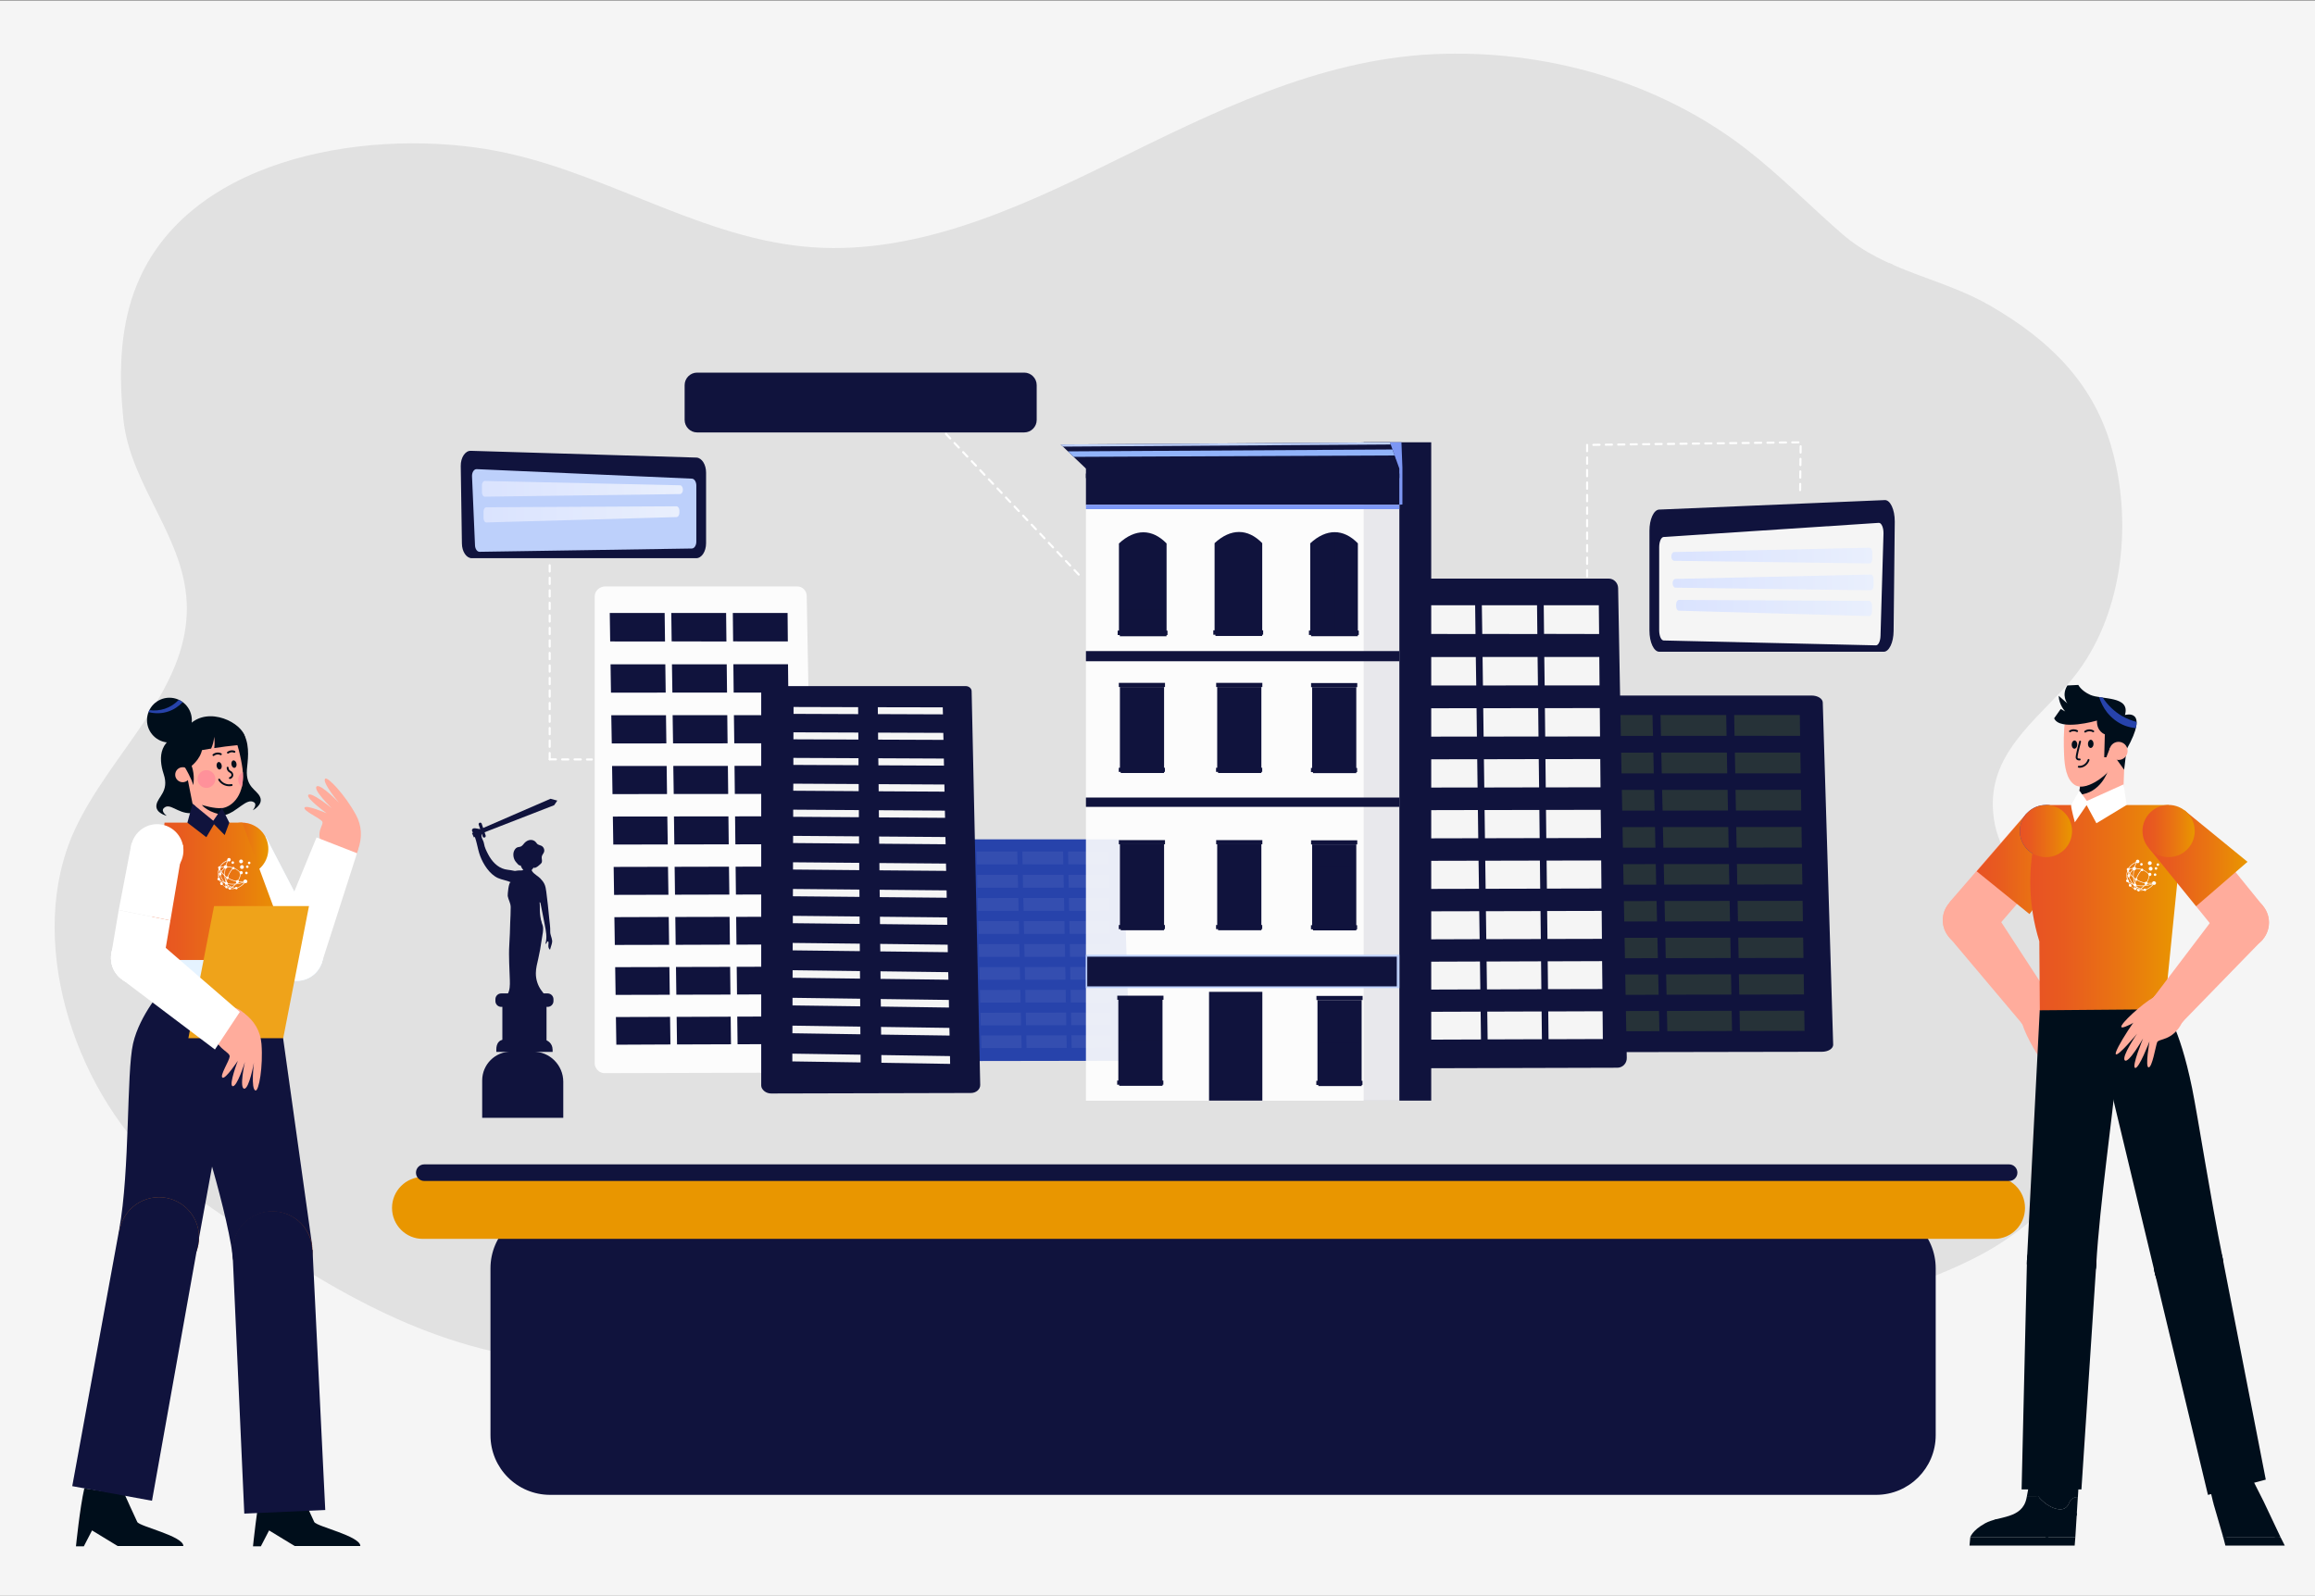 <?xml version="1.0" encoding="utf-8"?>
<!-- Generator: Adobe Illustrator 26.5.0, SVG Export Plug-In . SVG Version: 6.00 Build 0)  -->
<svg version="1.1" id="Layer_1" xmlns="http://www.w3.org/2000/svg" xmlns:xlink="http://www.w3.org/1999/xlink" x="0px" y="0px"
	 viewBox="0 0 380 262" style="enable-background:new 0 0 380 262;" xml:space="preserve">
<rect x="0" y="0" width="380" height="262" fill="#808080" stroke="none"/>
<style type="text/css">
	.st0{fill:#F5F5F5;}
	.st1{fill:#E1E1E1;}
	.st2{fill:#10133D;}
	.st3{fill:#263238;}
	.st4{fill:#2743AB;}
	.st5{opacity:0.06;}
	.st6{fill:#FFFFFF;}
	.st7{opacity:0.9;fill:#FFFFFF;}
	.st8{fill:url(#SVGID_1_);}
	.st9{fill:#BDD0FB;}
	.st10{fill:#7D97F4;}
	.st11{fill:#91B3FA;}
	.st12{fill:url(#SVGID_00000183962834756583792450000009591683053098725519_);}
	.st13{fill:url(#SVGID_00000089566532634728495040000015081106221376683157_);}
	.st14{fill:url(#SVGID_00000103242741022152053920000016840641849030156937_);}
	.st15{fill:url(#SVGID_00000156583248190391448260000013192710901920634811_);}
	.st16{fill:url(#SVGID_00000037669064480458778500000018242962591892753819_);}
	.st17{fill:#FFAC9C;}
	.st18{fill:url(#SVGID_00000109710201836679255970000003039538646292978065_);}
	.st19{fill:#000E1B;}
	.st20{fill:none;}
	.st21{fill:url(#SVGID_00000093167868546417371310000007329813719785805493_);}
	.st22{fill:url(#SVGID_00000108297160786305216140000013908254993244561835_);}
	.st23{fill:url(#SVGID_00000108280179197002732790000006515997831632009406_);}
	.st24{fill:url(#SVGID_00000042697534222247458630000012214017068625725343_);}
	.st25{fill:#823C26;}
	.st26{fill:#B46226;}
	.st27{fill:#E5F3FF;}
	.st28{fill:url(#SVGID_00000180356801815789320070000010414025446472441006_);}
	.st29{fill:url(#SVGID_00000132805913927959935090000003495328667614912385_);}
	.st30{fill:#FF919A;}
	.st31{fill:#EFA31A;}
	.st32{fill-rule:evenodd;clip-rule:evenodd;fill:#FFFFFF;}
</style>
<rect x="0" y="0.1" class="st0" width="381.5" height="263.9"/>
<g>
	<path class="st1" d="M347.42,76.83c-0.25-1.24-0.55-2.45-0.9-3.64c-3.09-10.59-10.38-17.53-19.82-22.99
		c-8-4.64-17.11-5.53-24.36-11.83c-5.28-4.6-10.18-9.61-15.73-13.91C272.23,13.34,253.53,8.04,235.26,8.9
		c-18.97,0.89-36.22,9.59-52.84,17.76c-15.86,7.79-32.91,15.59-50.58,13.81c-18.12-1.83-33.87-13.04-52.09-16
		c-20.52-3.33-49.84,1.7-57.71,23.39c-2.41,6.64-2.5,13.87-1.8,20.88C21.38,80,30.66,88.39,30.67,99.91
		c0.01,13.69-12.64,23.85-18.4,36.34c-8.17,17.7-0.27,42.16,13.64,55.14c3.83,3.57,8.19,6.54,12.54,9.5
		c16.51,11.23,32.72,21.02,53.38,22.69c38.98,3.15,78.86,0.14,117.97-0.84c20.26-0.51,40.53-1.43,60.68-3.6
		c17.63-1.9,38.03-4.57,53.93-12.73c9.92-5.09,18.5-13.89,20.28-24.68c2.3-13.88-6.66-26.81-13.94-38.95
		c-1.4-2.33-2.76-4.73-3.29-7.38c-2.02-10.12,5.08-15.69,11.39-22.43C347.53,103.68,349.93,89.21,347.42,76.83z"/>
	<path class="st1" d="M60.6,41.56c-0.8,1.2,0.89,4.86,1.26,6.19c2.12,7.57,4.25,15.13,6.37,22.7c7.39,26.35,14.78,52.7,22.17,79.04
		c4.27,15.21,8.54,30.43,12.8,45.64c0,0,195.61,2.42,195.62,2.42c0.34,0,2.39-27.33,2.53-28.92c2.47-28.31,4.95-56.62,7.42-84.93
		c0.94-10.75,1.88-21.51,2.82-32.26c0.13-1.52,0.5-3.21,0.41-4.74c-0.38-6.86-6.32-2-10.36-0.28c-11.34,4.81-23.69,8.65-36.1,6.69
		c-15.18-2.4-27.79-13-42.37-17.9c-19.64-6.61-41.28-2.39-60.75,4.71c-12.73,4.65-25.49,10.59-39.03,10.39
		c-10.79-0.16-21.07-4.22-31.42-7.29c-5.2-1.54-10.52-2.82-15.93-3.24C73.17,39.57,62.5,38.71,60.6,41.56z"/>
	<g>
		<path class="st2" d="M299.2,115.33c-0.02-0.62-0.84-1.13-1.84-1.13h-37.84c-1.01,0-2.01,0.54-2.01,1.17v56.25
			c0,0.3,0.28,0.59,0.63,0.81c0.35,0.21,0.86,0.33,1.35,0.33l39.57-0.07c0.49,0,0.97-0.12,1.32-0.34c0.34-0.22,0.54-0.52,0.53-0.83
			L299.2,115.33z"/>
		<g>
			<g>
				<polygon class="st3" points="271.33,120.83 260.55,120.82 260.46,117.39 271.25,117.39 				"/>
				<polygon class="st3" points="283.41,120.82 272.64,120.82 272.57,117.39 283.35,117.39 				"/>
				<polygon class="st3" points="295.48,120.82 284.72,120.81 284.66,117.39 295.43,117.39 				"/>
			</g>
			<g>
				<polygon class="st3" points="271.46,126.98 260.7,126.98 260.62,123.58 271.39,123.57 				"/>
				<polygon class="st3" points="283.52,126.97 272.77,126.98 272.7,123.57 283.46,123.57 				"/>
				<polygon class="st3" points="295.58,126.97 284.84,126.97 284.77,123.57 295.52,123.57 				"/>
			</g>
			<g>
				<polygon class="st3" points="271.6,133.09 260.85,133.1 260.77,129.7 271.52,129.7 				"/>
				<polygon class="st3" points="283.64,133.08 272.91,133.09 272.83,129.7 283.58,129.69 				"/>
				<polygon class="st3" points="295.67,133.07 284.95,133.08 284.88,129.69 295.62,129.68 				"/>
			</g>
			<g>
				<polygon class="st3" points="271.73,139.18 261.01,139.19 260.92,135.81 271.66,135.8 				"/>
				<polygon class="st3" points="283.75,139.17 273.04,139.18 272.96,135.8 283.69,135.79 				"/>
				<polygon class="st3" points="295.76,139.16 285.06,139.17 285,135.79 295.71,135.78 				"/>
			</g>
			<g>
				<polygon class="st3" points="271.86,145.25 261.16,145.26 261.07,141.89 271.79,141.88 				"/>
				<polygon class="st3" points="283.86,145.23 273.17,145.24 273.1,141.88 283.8,141.87 				"/>
				<polygon class="st3" points="295.85,145.22 285.17,145.23 285.11,141.86 295.8,141.85 				"/>
			</g>
			<g>
				<polygon class="st3" points="272,151.29 261.31,151.31 261.23,147.95 271.92,147.94 				"/>
				<polygon class="st3" points="283.98,151.28 273.3,151.29 273.23,147.93 283.91,147.92 				"/>
				<polygon class="st3" points="295.94,151.26 285.28,151.27 285.22,147.92 295.89,147.91 				"/>
			</g>
			<g>
				<polygon class="st3" points="272.13,157.32 261.46,157.34 261.38,153.99 272.06,153.97 				"/>
				<polygon class="st3" points="284.09,157.3 273.43,157.32 273.36,153.97 284.03,153.96 				"/>
				<polygon class="st3" points="296.03,157.28 285.39,157.3 285.33,153.95 295.98,153.94 				"/>
			</g>
			<g>
				<polygon class="st3" points="272.26,163.33 261.61,163.35 261.53,160.01 272.19,159.99 				"/>
				<polygon class="st3" points="284.2,163.3 273.56,163.32 273.49,159.99 284.14,159.97 				"/>
				<polygon class="st3" points="296.12,163.28 285.5,163.3 285.43,159.97 296.07,159.95 				"/>
			</g>
			<g>
				<polygon class="st3" points="272.39,169.31 261.76,169.33 261.68,166.01 272.32,165.99 				"/>
				<polygon class="st3" points="284.31,169.28 273.69,169.31 273.62,165.99 284.25,165.96 				"/>
				<polygon class="st3" points="296.21,169.26 285.6,169.28 285.54,165.96 296.16,165.94 				"/>
			</g>
		</g>
	</g>
	<g>
		<path class="st4" d="M184.36,138.51c-0.01-0.39-0.52-0.7-1.14-0.7h-23.52c-0.63,0-1.25,0.33-1.25,0.73v34.96
			c0,0.19,0.17,0.37,0.39,0.5c0.21,0.13,0.53,0.21,0.84,0.21l24.59-0.04c0.31,0,0.61-0.08,0.82-0.21c0.21-0.14,0.33-0.32,0.33-0.51
			L184.36,138.51z"/>
		<g class="st5">
			<g>
				<polygon class="st6" points="167.03,141.93 160.33,141.93 160.28,139.8 166.99,139.8 				"/>
				<polygon class="st6" points="174.54,141.93 167.85,141.92 167.81,139.8 174.51,139.8 				"/>
				<polygon class="st6" points="182.05,141.93 175.36,141.92 175.32,139.8 182.02,139.8 				"/>
			</g>
			<g>
				<polygon class="st6" points="167.12,145.76 160.43,145.76 160.38,143.64 167.07,143.64 				"/>
				<polygon class="st6" points="174.62,145.75 167.93,145.76 167.89,143.64 174.58,143.64 				"/>
				<polygon class="st6" points="182.1,145.75 175.43,145.75 175.39,143.64 182.07,143.64 				"/>
			</g>
			<g>
				<polygon class="st6" points="167.2,149.55 160.52,149.56 160.47,147.45 167.16,147.44 				"/>
				<polygon class="st6" points="174.69,149.55 168.02,149.55 167.97,147.44 174.65,147.44 				"/>
				<polygon class="st6" points="182.16,149.54 175.5,149.55 175.46,147.44 182.13,147.44 				"/>
			</g>
			<g>
				<polygon class="st6" points="167.28,153.34 160.62,153.34 160.57,151.24 167.24,151.24 				"/>
				<polygon class="st6" points="174.76,153.33 168.1,153.34 168.05,151.24 174.72,151.23 				"/>
				<polygon class="st6" points="182.22,153.32 175.57,153.33 175.53,151.23 182.19,151.23 				"/>
			</g>
			<g>
				<polygon class="st6" points="167.37,157.11 160.71,157.12 160.66,155.02 167.32,155.02 				"/>
				<polygon class="st6" points="174.83,157.1 168.18,157.11 168.13,155.01 174.79,155.01 				"/>
				<polygon class="st6" points="182.28,157.09 175.64,157.1 175.6,155.01 182.24,155 				"/>
			</g>
			<g>
				<polygon class="st6" points="167.45,160.87 160.81,160.88 160.76,158.79 167.4,158.78 				"/>
				<polygon class="st6" points="174.9,160.86 168.26,160.87 168.21,158.78 174.86,158.77 				"/>
				<polygon class="st6" points="182.33,160.85 175.7,160.86 175.67,158.77 182.3,158.76 				"/>
			</g>
			<g>
				<polygon class="st6" points="167.53,164.61 160.9,164.62 160.85,162.54 167.49,162.53 				"/>
				<polygon class="st6" points="174.96,164.6 168.34,164.61 168.3,162.53 174.93,162.52 				"/>
				<polygon class="st6" points="182.39,164.59 175.77,164.6 175.73,162.52 182.36,162.51 				"/>
			</g>
			<g>
				<polygon class="st6" points="167.61,168.35 160.99,168.36 160.94,166.29 167.57,166.27 				"/>
				<polygon class="st6" points="175.03,168.33 168.42,168.34 168.38,166.27 175,166.26 				"/>
				<polygon class="st6" points="182.45,168.32 175.84,168.33 175.8,166.26 182.42,166.25 				"/>
			</g>
			<g>
				<polygon class="st6" points="167.7,172.07 161.09,172.08 161.04,170.01 167.65,170 				"/>
				<polygon class="st6" points="175.1,172.05 168.5,172.06 168.46,170 175.06,169.99 				"/>
				<polygon class="st6" points="182.5,172.03 175.91,172.05 175.87,169.98 182.47,169.97 				"/>
			</g>
		</g>
	</g>
	<g>
		<path class="st2" d="M265.61,96.55c-0.02-0.85-0.7-1.55-1.54-1.55h-31.78c-0.85,0-1.69,0.74-1.69,1.6v77.23
			c0,0.42,0.24,0.81,0.53,1.11c0.29,0.29,0.72,0.46,1.13,0.46l33.22-0.09c0.41,0,0.82-0.17,1.11-0.47c0.29-0.3,0.45-0.71,0.44-1.13
			L265.61,96.55z"/>
		<g>
			<g>
				<polygon class="st0" points="242.2,104.1 233.15,104.09 233.08,99.38 242.14,99.38 				"/>
				<polygon class="st0" points="252.35,104.1 243.31,104.09 243.24,99.38 252.3,99.38 				"/>
				<polygon class="st0" points="262.49,104.1 253.45,104.08 253.4,99.38 262.44,99.38 				"/>
			</g>
			<g>
				<polygon class="st0" points="242.32,112.55 233.28,112.55 233.21,107.88 242.25,107.88 				"/>
				<polygon class="st0" points="252.45,112.54 243.42,112.55 243.36,107.87 252.39,107.87 				"/>
				<g>
					<polygon class="st0" points="262.56,112.54 253.55,112.54 253.49,107.87 262.52,107.87 					"/>
				</g>
			</g>
			<g>
				<polygon class="st0" points="242.43,120.94 233.41,120.95 233.34,116.29 242.37,116.28 				"/>
				<polygon class="st0" points="252.54,120.93 243.53,120.94 243.47,116.28 252.49,116.27 				"/>
				<polygon class="st0" points="262.64,120.92 253.64,120.93 253.59,116.27 262.6,116.26 				"/>
			</g>
			<g>
				<polygon class="st0" points="242.54,129.3 233.54,129.31 233.47,124.67 242.48,124.66 				"/>
				<polygon class="st0" points="252.64,129.28 243.64,129.3 243.58,124.66 252.58,124.64 				"/>
				<polygon class="st0" points="262.72,129.27 253.73,129.28 253.68,124.64 262.68,124.63 				"/>
			</g>
			<g>
				<polygon class="st0" points="242.65,137.63 233.66,137.65 233.59,133.02 242.59,133 				"/>
				<polygon class="st0" points="252.73,137.61 243.75,137.63 243.69,133 252.68,132.99 				"/>
				<polygon class="st0" points="262.8,137.59 253.82,137.61 253.77,132.98 262.75,132.97 				"/>
			</g>
			<g>
				<polygon class="st0" points="242.77,145.93 233.79,145.95 233.72,141.34 242.7,141.32 				"/>
				<polygon class="st0" points="252.82,145.91 243.86,145.93 243.8,141.32 252.77,141.3 				"/>
				<polygon class="st0" points="262.87,145.88 253.92,145.9 253.87,141.3 262.83,141.28 				"/>
			</g>
			<g>
				<polygon class="st0" points="242.88,154.2 233.92,154.23 233.85,149.63 242.81,149.61 				"/>
				<polygon class="st0" points="252.92,154.18 243.97,154.2 243.91,149.61 252.87,149.59 				"/>
				<polygon class="st0" points="262.95,154.15 254.01,154.17 253.96,149.58 262.91,149.56 				"/>
			</g>
			<g>
				<polygon class="st0" points="242.99,162.45 234.04,162.48 233.97,157.9 242.93,157.87 				"/>
				<polygon class="st0" points="253.01,162.42 244.08,162.45 244.02,157.87 252.96,157.84 				"/>
				<polygon class="st0" points="263.03,162.39 254.1,162.41 254.05,157.84 262.98,157.81 				"/>
			</g>
			<g>
				<polygon class="st0" points="243.1,170.67 234.17,170.7 234.1,166.13 243.04,166.1 				"/>
				<polygon class="st0" points="253.1,170.63 244.19,170.66 244.13,166.1 253.05,166.07 				"/>
				<polygon class="st0" points="263.1,170.6 254.19,170.63 254.14,166.07 263.06,166.04 				"/>
			</g>
		</g>
	</g>
	<g>
		<path class="st7" d="M132.42,97.83c-0.02-0.85-0.7-1.54-1.53-1.54H99.3c-0.85,0-1.68,0.73-1.68,1.59v76.77
			c0,0.41,0.23,0.81,0.52,1.1c0.29,0.29,0.72,0.46,1.12,0.45l33.03-0.09c0.41,0,0.81-0.17,1.1-0.47c0.29-0.3,0.45-0.71,0.44-1.13
			L132.42,97.83z"/>
		<g>
			<g>
				<polygon class="st2" points="109.16,105.33 100.16,105.32 100.09,100.64 109.1,100.64 				"/>
				<polygon class="st2" points="119.24,105.33 110.25,105.31 110.19,100.64 119.19,100.64 				"/>
				<polygon class="st2" points="129.32,105.32 120.34,105.31 120.29,100.64 129.28,100.64 				"/>
			</g>
			<g>
				<polygon class="st2" points="109.27,113.72 100.29,113.73 100.22,109.08 109.21,109.08 				"/>
				<polygon class="st2" points="119.34,113.72 110.37,113.72 110.3,109.08 119.29,109.07 				"/>
				<g>
					<polygon class="st2" points="129.4,113.71 120.43,113.72 120.38,109.07 129.35,109.07 					"/>
				</g>
			</g>
			<g>
				<polygon class="st2" points="109.38,122.06 100.42,122.07 100.34,117.44 109.32,117.43 				"/>
				<polygon class="st2" points="119.43,122.05 110.48,122.06 110.41,117.43 119.38,117.43 				"/>
				<polygon class="st2" points="129.47,122.04 120.53,122.05 120.47,117.42 129.43,117.42 				"/>
			</g>
			<g>
				<polygon class="st2" points="109.49,130.37 100.54,130.39 100.47,125.77 109.43,125.76 				"/>
				<polygon class="st2" points="119.53,130.36 110.59,130.37 110.52,125.76 119.48,125.75 				"/>
				<polygon class="st2" points="129.55,130.34 120.62,130.36 120.57,125.75 129.51,125.73 				"/>
			</g>
			<g>
				<polygon class="st2" points="109.61,138.65 100.67,138.67 100.6,134.07 109.54,134.06 				"/>
				<polygon class="st2" points="119.62,138.63 110.69,138.65 110.63,134.05 119.57,134.04 				"/>
				<polygon class="st2" points="129.63,138.62 120.71,138.63 120.66,134.04 129.59,134.02 				"/>
			</g>
			<g>
				<polygon class="st2" points="109.72,146.91 100.8,146.93 100.73,142.34 109.65,142.32 				"/>
				<polygon class="st2" points="119.72,146.88 110.8,146.9 110.74,142.32 119.66,142.3 				"/>
				<polygon class="st2" points="129.7,146.86 120.8,146.88 120.75,142.3 129.66,142.28 				"/>
			</g>
			<g>
				<polygon class="st2" points="109.83,155.13 100.92,155.15 100.85,150.59 109.77,150.56 				"/>
				<polygon class="st2" points="119.81,155.1 110.91,155.13 110.85,150.56 119.76,150.54 				"/>
				<polygon class="st2" points="129.78,155.08 120.89,155.1 120.84,150.54 129.74,150.52 				"/>
			</g>
			<g>
				<polygon class="st2" points="109.94,163.33 101.05,163.35 100.98,158.8 109.88,158.78 				"/>
				<polygon class="st2" points="119.9,163.3 111.02,163.32 110.96,158.77 119.85,158.75 				"/>
				<polygon class="st2" points="129.86,163.26 120.98,163.29 120.93,158.74 129.81,158.72 				"/>
			</g>
			<g>
				<polygon class="st2" points="110.05,171.49 101.17,171.53 101.1,166.99 109.99,166.96 				"/>
				<polygon class="st2" points="119.99,171.46 111.13,171.49 111.07,166.96 119.94,166.93 				"/>
				<polygon class="st2" points="129.93,171.42 121.07,171.46 121.02,166.92 129.89,166.89 				"/>
			</g>
		</g>
	</g>
	<g>
		<path class="st2" d="M159.49,113.48c-0.01-0.46-0.45-0.83-0.98-0.83h-32.44c-0.54,0-1.12,0.38-1.12,0.84v64.75
			c0,0.35,0.23,0.68,0.52,0.92c0.29,0.24,0.71,0.38,1.11,0.38l32.79-0.08c0.41,0,0.81-0.14,1.09-0.39c0.29-0.25,0.45-0.59,0.44-0.94
			L159.49,113.48z"/>
		<g>
			<polygon class="st0" points="140.87,117.25 130.26,117.21 130.26,116.08 140.86,116.11 			"/>
			<polygon class="st0" points="140.9,121.43 130.24,121.39 130.24,120.24 140.89,120.28 			"/>
			<polygon class="st0" points="140.92,125.64 130.23,125.59 130.23,124.44 140.92,124.49 			"/>
			<polygon class="st0" points="140.95,129.9 130.21,129.83 130.22,128.67 140.95,128.73 			"/>
			<polygon class="st0" points="140.98,134.18 130.2,134.11 130.2,132.94 140.98,133.01 			"/>
			<polygon class="st0" points="141.04,142.87 130.17,142.77 130.17,141.58 141.04,141.67 			"/>
			<polygon class="st0" points="141.14,156.17 130.12,156.04 130.12,154.82 141.13,154.94 			"/>
			<polygon class="st0" points="141.01,138.51 130.18,138.42 130.19,137.24 141.01,137.32 			"/>
			<polygon class="st0" points="141.08,147.26 130.15,147.16 130.16,145.96 141.07,146.06 			"/>
			<polygon class="st0" points="141.11,151.7 130.14,151.58 130.14,150.37 141.1,150.48 			"/>
			<polygon class="st0" points="141.17,160.68 130.1,160.54 130.11,159.3 141.16,159.44 			"/>
			<polygon class="st0" points="141.2,165.23 130.09,165.08 130.09,163.83 141.19,163.98 			"/>
			<polygon class="st0" points="141.23,169.82 130.07,169.65 130.08,168.4 141.22,168.56 			"/>
			<polygon class="st0" points="141.26,174.44 130.06,174.27 130.06,173 141.26,173.17 			"/>
			<polygon class="st0" points="154.78,117.29 144.1,117.25 144.09,116.12 154.75,116.14 			"/>
			<polygon class="st0" points="154.87,121.48 144.14,121.44 144.13,120.29 154.84,120.33 			"/>
			<polygon class="st0" points="154.95,125.71 144.19,125.66 144.17,124.5 154.93,124.55 			"/>
			<polygon class="st0" points="155.04,129.98 144.23,129.92 144.22,128.75 155.02,128.81 			"/>
			<polygon class="st0" points="155.13,134.28 144.27,134.21 144.26,133.03 155.1,133.1 			"/>
			<polygon class="st0" points="155.31,142.99 144.36,142.9 144.35,141.7 155.28,141.79 			"/>
			<polygon class="st0" points="155.58,156.34 144.5,156.21 144.48,154.98 155.56,155.11 			"/>
			<polygon class="st0" points="155.22,138.62 144.32,138.53 144.3,137.35 155.19,137.43 			"/>
			<polygon class="st0" points="155.4,147.4 144.41,147.3 144.39,146.09 155.38,146.19 			"/>
			<polygon class="st0" points="155.49,151.85 144.45,151.73 144.44,150.52 155.47,150.63 			"/>
			<polygon class="st0" points="155.68,160.86 144.54,160.72 144.53,159.48 155.65,159.62 			"/>
			<polygon class="st0" points="155.77,165.43 144.59,165.27 144.57,164.03 155.75,164.18 			"/>
			<polygon class="st0" points="155.87,170.03 144.63,169.87 144.62,168.61 155.84,168.77 			"/>
			<polygon class="st0" points="155.96,174.68 144.68,174.5 144.67,173.23 155.94,173.4 			"/>
		</g>
	</g>
	<g>
		<path class="st2" d="M307.95,245.44H90.3c-5.41,0-9.79-4.38-9.79-9.79v-27.41c0-5.41,4.38-9.79,9.79-9.79h217.65
			c5.41,0,9.79,4.38,9.79,9.79v27.41C317.74,241.05,313.36,245.44,307.95,245.44z"/>
		<linearGradient id="SVGID_1_" gradientUnits="userSpaceOnUse" x1="257.412" y1="61.712" x2="233.588" y2="116.846">
			<stop  offset="1.385225e-07" style="stop-color:#E85224"/>
			<stop  offset="0.225" style="stop-color:#E85B1F"/>
			<stop  offset="0.597" style="stop-color:#E97412"/>
			<stop  offset="0.996" style="stop-color:#E99600"/>
		</linearGradient>
		<path class="st8" d="M327.37,203.41H69.39c-2.78,0-5.04-2.27-5.04-5.08c0-2.8,2.26-5.08,5.04-5.08h257.97
			c2.78,0,5.04,2.27,5.04,5.08C332.4,201.13,330.15,203.41,327.37,203.41z"/>
	</g>
	<g>
		<rect x="223.84" y="72.62" class="st2" width="11.09" height="108.09"/>
		<rect x="178.25" y="75.33" class="st7" width="51.45" height="105.39"/>
		<rect x="178.25" y="75.33" class="st2" width="51.45" height="7.56"/>
		<rect x="178.25" y="130.95" class="st2" width="51.45" height="1.53"/>
		<rect x="178.25" y="106.9" class="st2" width="51.45" height="1.67"/>
		<g>
			<rect x="183.83" y="112.8" class="st2" width="7.25" height="13.69"/>
			<rect x="184.26" y="113.45" class="st2" width="6.39" height="12.5"/>
			<rect x="187.18" y="113.06" class="st2" width="0.46" height="13.24"/>
			<rect x="184.15" y="119.36" class="st2" width="6.59" height="0.42"/>
			<rect x="184.15" y="116.21" class="st2" width="6.59" height="0.24"/>
			<rect x="184.15" y="122.92" class="st2" width="6.59" height="0.24"/>
			<rect x="183.96" y="126.53" class="st2" width="7.11" height="0.39"/>
			<rect x="183.64" y="126.06" class="st2" width="7.58" height="0.68"/>
			<rect x="183.65" y="112.12" class="st2" width="7.58" height="0.68"/>
		</g>
		<g>
			<rect x="199.8" y="112.8" class="st2" width="7.25" height="13.69"/>
			<rect x="200.23" y="113.45" class="st2" width="6.39" height="12.5"/>
			<rect x="203.15" y="113.06" class="st2" width="0.46" height="13.24"/>
			<rect x="200.12" y="119.36" class="st2" width="6.59" height="0.42"/>
			<rect x="200.12" y="116.21" class="st2" width="6.59" height="0.24"/>
			<rect x="200.12" y="122.92" class="st2" width="6.59" height="0.24"/>
			<rect x="199.94" y="126.53" class="st2" width="7.11" height="0.39"/>
			<rect x="199.61" y="126.06" class="st2" width="7.58" height="0.68"/>
			<rect x="199.63" y="112.12" class="st2" width="7.58" height="0.68"/>
		</g>
		<g>
			<rect x="215.38" y="112.82" class="st2" width="7.25" height="13.69"/>
			<rect x="215.81" y="113.48" class="st2" width="6.39" height="12.5"/>
			<rect x="218.73" y="113.09" class="st2" width="0.46" height="13.24"/>
			<rect x="215.7" y="119.38" class="st2" width="6.59" height="0.42"/>
			<rect x="215.7" y="116.24" class="st2" width="6.59" height="0.24"/>
			<rect x="215.7" y="122.95" class="st2" width="6.59" height="0.24"/>
			<rect x="215.52" y="126.55" class="st2" width="7.11" height="0.39"/>
			<rect x="215.19" y="126.09" class="st2" width="7.58" height="0.68"/>
			<rect x="215.21" y="112.15" class="st2" width="7.58" height="0.68"/>
		</g>
		<rect x="178.25" y="156.77" class="st9" width="51.45" height="5.46"/>
		<g>
			<rect x="183.83" y="138.62" class="st2" width="7.25" height="13.69"/>
			<rect x="184.26" y="139.27" class="st2" width="6.39" height="12.5"/>
			<rect x="187.18" y="138.88" class="st2" width="0.46" height="13.24"/>
			<rect x="184.15" y="145.18" class="st2" width="6.59" height="0.42"/>
			<rect x="184.15" y="142.03" class="st2" width="6.59" height="0.24"/>
			<rect x="184.15" y="148.75" class="st2" width="6.59" height="0.24"/>
			<rect x="183.96" y="152.35" class="st2" width="7.11" height="0.39"/>
			<rect x="183.64" y="151.88" class="st2" width="7.58" height="0.68"/>
			<rect x="183.65" y="137.94" class="st2" width="7.58" height="0.68"/>
		</g>
		<g>
			<rect x="183.57" y="164.15" class="st2" width="7.25" height="13.69"/>
			<rect x="184" y="164.81" class="st2" width="6.39" height="12.5"/>
			<rect x="186.93" y="164.42" class="st2" width="0.46" height="13.24"/>
			<rect x="183.9" y="170.71" class="st2" width="6.59" height="0.42"/>
			<rect x="183.9" y="167.57" class="st2" width="6.59" height="0.24"/>
			<rect x="183.9" y="174.28" class="st2" width="6.59" height="0.24"/>
			<rect x="183.71" y="177.89" class="st2" width="7.11" height="0.39"/>
			<rect x="183.38" y="177.42" class="st2" width="7.58" height="0.68"/>
			<rect x="183.4" y="163.48" class="st2" width="7.58" height="0.68"/>
		</g>
		<g>
			<rect x="216.26" y="164.2" class="st2" width="7.25" height="13.69"/>
			<rect x="216.69" y="164.85" class="st2" width="6.39" height="12.5"/>
			<rect x="219.62" y="164.46" class="st2" width="0.46" height="13.24"/>
			<rect x="216.59" y="170.76" class="st2" width="6.59" height="0.42"/>
			<rect x="216.59" y="167.61" class="st2" width="6.59" height="0.24"/>
			<rect x="216.59" y="174.32" class="st2" width="6.59" height="0.24"/>
			<rect x="216.4" y="177.93" class="st2" width="7.11" height="0.39"/>
			<rect x="216.07" y="177.46" class="st2" width="7.58" height="0.68"/>
			<rect x="216.09" y="163.52" class="st2" width="7.58" height="0.68"/>
		</g>
		<g>
			<rect x="199.8" y="138.62" class="st2" width="7.25" height="13.69"/>
			<rect x="200.23" y="139.27" class="st2" width="6.39" height="12.5"/>
			<rect x="203.15" y="138.88" class="st2" width="0.46" height="13.24"/>
			<rect x="200.12" y="145.18" class="st2" width="6.59" height="0.42"/>
			<rect x="200.12" y="142.03" class="st2" width="6.59" height="0.24"/>
			<rect x="200.12" y="148.75" class="st2" width="6.59" height="0.24"/>
			<rect x="199.94" y="152.35" class="st2" width="7.11" height="0.39"/>
			<rect x="199.61" y="151.88" class="st2" width="7.58" height="0.68"/>
			<rect x="199.63" y="137.94" class="st2" width="7.58" height="0.68"/>
		</g>
		<g>
			<rect x="215.38" y="138.64" class="st2" width="7.25" height="13.69"/>
			<rect x="215.81" y="139.3" class="st2" width="6.39" height="12.5"/>
			<rect x="218.73" y="138.91" class="st2" width="0.46" height="13.24"/>
			<rect x="215.7" y="145.2" class="st2" width="6.59" height="0.42"/>
			<rect x="215.7" y="142.06" class="st2" width="6.59" height="0.24"/>
			<rect x="215.7" y="148.77" class="st2" width="6.59" height="0.24"/>
			<rect x="215.52" y="152.37" class="st2" width="7.11" height="0.39"/>
			<rect x="215.19" y="151.91" class="st2" width="7.58" height="0.68"/>
			<rect x="215.21" y="137.97" class="st2" width="7.58" height="0.68"/>
		</g>
		<g>
			<path class="st2" d="M191.49,103.99h-7.82V89.23c2.64-2.45,5.45-2.44,7.82,0V103.99z"/>
			<path class="st2" d="M191.02,103.41h-6.89V89.93c2.15-2.32,4.8-2.24,6.89,0V103.41z"/>
			<rect x="187.28" y="88.02" class="st2" width="0.49" height="15.77"/>
			<rect x="184.01" y="96.05" class="st2" width="7.11" height="0.46"/>
			<rect x="184.01" y="92.41" class="st2" width="7.11" height="0.26"/>
			<rect x="184.01" y="100.03" class="st2" width="7.11" height="0.26"/>
			<rect x="183.81" y="104.04" class="st2" width="7.67" height="0.43"/>
			<rect x="183.46" y="103.54" class="st2" width="8.18" height="0.73"/>
		</g>
		<g>
			<path class="st2" d="M207.19,103.95h-7.82V89.18c2.64-2.45,5.45-2.44,7.82,0V103.95z"/>
			<path class="st2" d="M206.72,103.37h-6.89V89.88c2.15-2.32,4.8-2.24,6.89,0V103.37z"/>
			<rect x="202.98" y="87.98" class="st2" width="0.49" height="15.77"/>
			<rect x="199.71" y="96.01" class="st2" width="7.11" height="0.46"/>
			<rect x="199.71" y="92.37" class="st2" width="7.11" height="0.26"/>
			<rect x="199.71" y="99.98" class="st2" width="7.11" height="0.26"/>
			<rect x="199.51" y="103.99" class="st2" width="7.67" height="0.43"/>
			<rect x="199.16" y="103.49" class="st2" width="8.18" height="0.73"/>
		</g>
		<g>
			<path class="st2" d="M222.89,103.98h-7.82V89.21c2.64-2.45,5.45-2.44,7.82,0V103.98z"/>
			<path class="st2" d="M222.42,103.4h-6.89V89.92c2.15-2.32,4.8-2.24,6.89,0V103.4z"/>
			<rect x="218.68" y="88.01" class="st2" width="0.49" height="15.77"/>
			<rect x="215.41" y="96.04" class="st2" width="7.11" height="0.46"/>
			<rect x="215.41" y="92.4" class="st2" width="7.11" height="0.26"/>
			<rect x="215.41" y="100.02" class="st2" width="7.11" height="0.26"/>
			<rect x="215.21" y="104.03" class="st2" width="7.67" height="0.43"/>
			<rect x="214.86" y="103.53" class="st2" width="8.18" height="0.73"/>
		</g>
		<rect x="178.47" y="157.08" class="st2" width="50.81" height="4.87"/>
		<g>
			<rect x="198.46" y="162.85" class="st2" width="8.75" height="17.86"/>
			<rect x="198.85" y="163.48" class="st2" width="3.69" height="2.93"/>
			<rect x="203.23" y="163.48" class="st2" width="3.41" height="2.93"/>
			<rect x="198.85" y="166.79" class="st2" width="7.79" height="13.61"/>
			<rect x="200.57" y="168.4" class="st2" width="4.36" height="6.48"/>
			<rect x="200.85" y="168.66" class="st2" width="3.8" height="6.02"/>
			<rect x="202.69" y="168.52" class="st2" width="0.27" height="6.3"/>
			<rect x="200.69" y="170.28" class="st2" width="4.14" height="0.27"/>
			<rect x="200.68" y="172.58" class="st2" width="4.14" height="0.27"/>
		</g>
		<polygon class="st2" points="178.26,76.94 174.11,72.98 228.15,72.62 229.7,76.94 		"/>
		<polygon class="st10" points="229.7,76.94 228.15,72.62 230.04,72.62 230.2,76.78 230.2,82.83 229.7,82.88 		"/>
		<polygon class="st11" points="175.3,74.11 228.57,73.8 228.92,74.78 176.24,75.01 		"/>
		<rect x="178.25" y="77.75" class="st2" width="51.45" height="0.75"/>
		<rect x="178.25" y="82.88" class="st10" width="51.45" height="0.72"/>
		<polygon class="st9" points="174.11,72.98 228.15,72.62 228.28,72.98 174.48,73.33 		"/>
	</g>
	<g>
		<path class="st2" d="M92.46,183.53H79.15v-6.13c0-2.62,2.12-4.74,4.74-4.74h3.61c2.74,0,4.96,2.22,4.96,4.96V183.53z"/>
		<path class="st2" d="M88.92,172.23h-5.1c-0.75,0-1.36-0.61-1.36-1.36v-5.89c0-0.75,0.61-1.36,1.36-1.36h4.53
			c0.75,0,1.36,0.61,1.36,1.36v6.47C89.71,171.88,89.36,172.23,88.92,172.23z"/>
		<path class="st2" d="M90.7,172.29c0-0.87-0.71-1.59-1.57-1.59h-6.38c-0.87,0-1.28,0.71-1.28,1.59v0.42h9.24V172.29z"/>
		<path class="st2" d="M88.37,143.95c-0.34-0.27-1.14-0.75-1.13-1.25c-0.34,0.18-1.11-0.27-1.27,0.04c-0.1,0.19-0.36,0.18-0.57,0.18
			c-0.39-0.01-0.77,0.06-1.15,0.13c-0.03,0.01-0.07,0.01-0.09,0.04c-0.02,0.04-0.01,0.08,0.01,0.12c0.32,0.82,0.57,1.56,0.62,2.46
			c0.05,0.82,0.2,1.63,0.49,2.4c0.59,1.57,1.89,2.38,3.13,3.4c0.11,0.09,0.21,0.18,0.27,0.31c0.07,0.14,0.09,0.34,0.24,0.38
			c0.05-0.17,0.02-0.34-0.01-0.52c-0.11-0.58-0.24-1.17-0.28-1.76c-0.04-0.57,0.02-1.22-0.06-1.73c0.11,0,0.14,0.07,0.16,0.18
			c0.22,1.15,0.45,2.3,0.68,3.45c0.21,1.08,0.43,2.08,0.13,3.17c0.09,0.05,0.18-0.06,0.21-0.16c0.03-0.1,0.07-0.22,0.17-0.22
			c0.12,0.01,0.13,0.17,0.12,0.29c-0.02,0.22-0.06,0.56,0.02,0.77c0.05,0.13,0.12,0.24,0.23,0.29c0.07-0.3,0.19-0.59,0.27-0.89
			c0.05-0.2,0.1-0.41,0.07-0.61c-0.06-0.54-0.32-0.91-0.31-1.46c0.02-0.73-0.1-1.48-0.17-2.21c-0.13-1.45-0.29-2.9-0.48-4.34
			c-0.06-0.44-0.12-0.89-0.32-1.29c-0.16-0.33-0.4-0.62-0.66-0.89C88.65,144.18,88.52,144.08,88.37,143.95z"/>
		<path class="st2" d="M84.85,143.14c-0.64-0.29-1.32-0.26-1.99-0.42c-1.22-0.3-2.15-1.33-2.73-2.45c-0.3-0.58-0.58-1.12-0.68-1.75
			c-0.1-0.63-0.55-0.96-0.38-1.63c0.05-0.19,0.27-0.36,0.13-0.58c-0.07-0.11-0.22-0.15-0.35-0.17c-0.23-0.04-0.45-0.08-0.68-0.12
			c-0.13-0.02-0.27-0.05-0.4-0.02c-0.13,0.03-0.26,0.12-0.29,0.25c-0.03,0.13,0.03,0.26,0.1,0.37c0.71,1.27,0.74,2.6,1.24,3.93
			c0.51,1.36,1.55,2.99,2.91,3.61c0.68,0.31,1.46,0.38,2.14,0.71c-0.39-0.19-0.56,2.08-0.53,2.25c0.12,0.65,0.48,1.13,0.49,1.82
			c0.01,0.84-0.05,1.68-0.08,2.52c-0.03,1.22-0.07,2.46-0.15,3.68c-0.12,1.92,0.04,3.89,0.09,5.82c0.02,0.8,0.02,1.65-0.4,2.33
			c0.05-0.09,1.48,0.18,1.65,0.2c0.55,0.06,1.1,0.11,1.65,0.15s1.1,0.08,1.66,0.11c0.4,0.02,0.84,0.16,1.23,0.04
			c0.01-0.45-0.38-0.85-0.63-1.19c-0.58-0.81-0.9-1.8-0.89-2.8c0-0.83,0.23-1.65,0.41-2.46c0.22-0.97,0.4-1.95,0.53-2.93
			c0.09-0.72,0.41-1.85,0.15-2.54c-0.76-1.98-1.38-4.08-1.76-6.17c-0.04-0.23-0.08-0.47-0.2-0.67c-0.09-0.17-0.23-0.3-0.37-0.44
			c-0.54-0.52-1.17-1.09-1.84-1.41C84.89,143.16,84.87,143.15,84.85,143.14z"/>
		<path class="st2" d="M88.12,141.21c0.05-0.8-0.53-1.6-1.29-1.8c-0.42-0.11-0.91,0-1.2,0.33c-0.72,0.82-0.34,3.37,0.99,3.43
			c0.59,0.03,1.09-0.87,1.31-1.32c0.07-0.14,0.13-0.28,0.16-0.43C88.11,141.36,88.12,141.29,88.12,141.21z"/>
		<path class="st2" d="M89.9,165.32h-7.63c-0.52,0-0.95-0.43-0.95-0.95v-0.31c0-0.52,0.43-0.95,0.95-0.95h7.63
			c0.52,0,0.95,0.43,0.95,0.95v0.31C90.85,164.89,90.42,165.32,89.9,165.32z"/>
		<path class="st2" d="M78.72,136.2c0.1-0.03,11.65-5.05,11.65-5.05l1.11,0.3l-0.52,0.76l-11.88,4.62L78.72,136.2z"/>
		<polygon class="st2" points="77.78,137.49 77.48,136.79 78.97,136.14 79.27,136.85 		"/>
		<path class="st2" d="M79.56,137.51c-0.14,0.05-0.28-0.03-0.33-0.16l-0.65-1.94c-0.05-0.14,0.03-0.28,0.16-0.33
			s0.28,0.03,0.33,0.16l0.65,1.94C79.76,137.31,79.69,137.46,79.56,137.51z"/>
		<path class="st2" d="M85.46,141.37c-0.01,0.26,0.09,0.52,0.02,0.76c-0.12,0-0.31-0.07-0.4-0.16c-0.31-0.34-0.58-0.59-0.72-1.04
			c-0.09-0.29-0.12-0.61-0.07-0.91c0.06-0.3,0.21-0.59,0.44-0.78c0.24-0.2,0.49-0.14,0.74-0.24c0.27-0.11,0.45-0.4,0.64-0.61
			c0.25-0.26,0.58-0.45,0.93-0.48s0.73,0.11,0.95,0.4c0.06,0.08,0.11,0.17,0.18,0.24c0.17,0.16,0.44,0.21,0.65,0.3
			c0.38,0.15,0.61,0.62,0.49,1.02c-0.09,0.28-0.32,0.47-0.38,0.77c-0.06,0.32,0.11,0.65,0,0.97c-0.08,0.22-1.19,1.2-1.37,0.8
			c-0.01-0.02-0.01-0.05,0-0.08c0.06-0.25,0.19-0.44,0.11-0.7c-0.07-0.25-0.28-0.42-0.37-0.66c-0.06-0.17-0.04-0.34-0.1-0.51
			c-0.1-0.28-0.34-0.48-0.62-0.57c-0.55-0.17-1.19,0.11-1.16,0.75C85.46,140.89,85.47,141.13,85.46,141.37z"/>
	</g>
	<path class="st2" d="M329.8,193.9H69.63c-0.74,0-1.35-0.61-1.35-1.36c0-0.75,0.61-1.36,1.35-1.36H329.8c0.74,0,1.35,0.61,1.35,1.36
		C331.15,193.29,330.54,193.9,329.8,193.9z"/>
	<g>
		<path class="st2" d="M75.63,76.52l0.19,12.71c0.01,1.34,0.74,2.42,1.62,2.42h36.84c0.9,0,1.62-1.1,1.62-2.46v-11.6
			c0-1.33-0.7-2.41-1.57-2.46L77.3,74.02C76.38,73.97,75.61,75.11,75.63,76.52z"/>
		<path class="st9" d="M77.48,78.2l0.49,11.32c0.02,0.61,0.35,1.09,0.76,1.08l34.84-0.54c0.41-0.01,0.73-0.51,0.73-1.13v-9.21
			c0-0.6-0.31-1.1-0.71-1.13l-35.32-1.56C77.82,76.99,77.46,77.53,77.48,78.2z"/>
		
			<linearGradient id="SVGID_00000103253862848424094990000007840593059120517287_" gradientUnits="userSpaceOnUse" x1="79.105" y1="80.258" x2="112.095" y2="80.258">
			<stop  offset="0" style="stop-color:#DAE3FE"/>
			<stop  offset="1" style="stop-color:#E9EFFD"/>
		</linearGradient>
		<path style="fill:url(#SVGID_00000103253862848424094990000007840593059120517287_);" d="M79.11,79.69v1.14
			c0,0.4,0.22,0.73,0.48,0.72l32.04-0.43c0.26-0.01,0.47-0.33,0.47-0.72c0-0.39-0.21-0.71-0.46-0.72l-32.04-0.71
			C79.33,78.95,79.11,79.28,79.11,79.69z"/>
		
			<linearGradient id="SVGID_00000023241835986487168780000018363233746852795062_" gradientUnits="userSpaceOnUse" x1="79.368" y1="84.45" x2="111.521" y2="84.45">
			<stop  offset="0" style="stop-color:#DAE3FE"/>
			<stop  offset="1" style="stop-color:#E9EFFD"/>
		</linearGradient>
		<path style="fill:url(#SVGID_00000023241835986487168780000018363233746852795062_);" d="M79.37,84.01v1.05
			c0,0.41,0.22,0.74,0.49,0.72l31.2-0.88c0.26-0.01,0.46-0.33,0.46-0.72v-0.33c0-0.4-0.22-0.72-0.48-0.72l-31.2,0.16
			C79.58,83.29,79.37,83.61,79.37,84.01z"/>
	</g>
	<g>
		<path class="st2" d="M311.02,85.64l-0.19,17.96c-0.01,1.89-0.74,3.41-1.62,3.41h-36.84c-0.9,0-1.62-1.55-1.62-3.47v-16.4
			c0-1.87,0.7-3.41,1.57-3.47l37.03-1.56C310.27,82.04,311.03,83.65,311.02,85.64z"/>
		<path class="st0" d="M309.17,87.6l-0.49,16.77c-0.02,0.9-0.35,1.61-0.76,1.59l-34.84-0.8c-0.41-0.02-0.73-0.76-0.73-1.67V89.84
			c0-0.89,0.31-1.62,0.71-1.67l35.32-2.32C308.82,85.8,309.19,86.61,309.17,87.6z"/>
		
			<linearGradient id="SVGID_00000079444588271357060960000011184844018664638383_" gradientUnits="userSpaceOnUse" x1="274.551" y1="95.628" x2="307.54" y2="95.628">
			<stop  offset="0" style="stop-color:#DAE3FE"/>
			<stop  offset="1" style="stop-color:#E9EFFD"/>
		</linearGradient>
		<path style="fill:url(#SVGID_00000079444588271357060960000011184844018664638383_);" d="M307.54,95.06v1.14
			c0,0.4-0.22,0.73-0.48,0.72l-32.04-0.43c-0.26-0.01-0.47-0.33-0.47-0.72c0-0.39,0.21-0.71,0.46-0.72l32.04-0.71
			C307.32,94.32,307.54,94.65,307.54,95.06z"/>
		
			<linearGradient id="SVGID_00000128446671688119148600000009014477047130011834_" gradientUnits="userSpaceOnUse" x1="274.343" y1="91.22" x2="307.332" y2="91.22">
			<stop  offset="0" style="stop-color:#DAE3FE"/>
			<stop  offset="1" style="stop-color:#E9EFFD"/>
		</linearGradient>
		<path style="fill:url(#SVGID_00000128446671688119148600000009014477047130011834_);" d="M307.33,90.65v1.14
			c0,0.4-0.22,0.73-0.48,0.72l-32.04-0.43c-0.26-0.01-0.47-0.33-0.47-0.72c0-0.39,0.21-0.71,0.46-0.72l32.04-0.71
			C307.11,89.92,307.33,90.24,307.33,90.65z"/>
		
			<linearGradient id="SVGID_00000119098638677686828950000018125813248038699691_" gradientUnits="userSpaceOnUse" x1="275.124" y1="99.82" x2="307.277" y2="99.82">
			<stop  offset="0" style="stop-color:#DAE3FE"/>
			<stop  offset="1" style="stop-color:#E9EFFD"/>
		</linearGradient>
		<path style="fill:url(#SVGID_00000119098638677686828950000018125813248038699691_);" d="M307.28,99.38v1.05
			c0,0.41-0.22,0.74-0.49,0.72l-31.2-0.88c-0.26-0.01-0.46-0.33-0.46-0.72v-0.33c0-0.4,0.22-0.72,0.48-0.72l31.2,0.16
			C307.07,98.66,307.28,98.98,307.28,99.38z"/>
	</g>
	<g>
		<path class="st2" d="M168.13,71h-53.71c-1.12,0-2.04-0.93-2.04-2.06v-5.7c0-1.13,0.92-2.06,2.04-2.06h53.71
			c1.12,0,2.04,0.93,2.04,2.06v5.7C170.18,70.07,169.26,71,168.13,71z"/>
		<path class="st2" d="M165.47,69.27H115.9c-1.12,0-2.04-0.93-2.04-2.06v-2.24c0-1.13,0.92-2.06,2.04-2.06h49.57
			c1.12,0,2.04,0.93,2.04,2.06v2.24C167.51,68.34,166.59,69.27,165.47,69.27z"/>
	</g>
	<path class="st6" d="M177.07,94.51c-0.04,0-0.09-0.02-0.12-0.05l-0.7-0.74c-0.06-0.07-0.06-0.18,0.01-0.24
		c0.07-0.07,0.18-0.06,0.24,0.01l0.7,0.74c0.06,0.07,0.06,0.18-0.01,0.24C177.16,94.49,177.11,94.51,177.07,94.51z M175.67,93.02
		c-0.04,0-0.09-0.02-0.12-0.05l-0.7-0.74c-0.06-0.07-0.06-0.18,0.01-0.24c0.07-0.06,0.18-0.06,0.24,0.01l0.7,0.74
		c0.06,0.07,0.06,0.18-0.01,0.24C175.75,93,175.71,93.02,175.67,93.02z M174.26,91.53c-0.04,0-0.09-0.02-0.12-0.05l-0.7-0.74
		c-0.06-0.07-0.06-0.18,0.01-0.24c0.07-0.07,0.18-0.06,0.24,0.01l0.7,0.74c0.06,0.07,0.06,0.18-0.01,0.24
		C174.34,91.51,174.3,91.53,174.26,91.53z M172.85,90.04c-0.04,0-0.09-0.02-0.12-0.05l-0.7-0.74c-0.06-0.07-0.06-0.18,0.01-0.24
		c0.07-0.07,0.18-0.06,0.24,0.01l0.7,0.74c0.06,0.07,0.06,0.18-0.01,0.24C172.94,90.02,172.9,90.04,172.85,90.04z M171.45,88.55
		c-0.04,0-0.09-0.02-0.12-0.05l-0.7-0.74c-0.06-0.07-0.06-0.18,0.01-0.24c0.07-0.07,0.18-0.06,0.24,0.01l0.7,0.74
		c0.06,0.07,0.06,0.18-0.01,0.24C171.53,88.53,171.49,88.55,171.45,88.55z M170.04,87.06c-0.04,0-0.09-0.02-0.12-0.05l-0.7-0.74
		c-0.06-0.07-0.06-0.18,0.01-0.24c0.07-0.07,0.18-0.06,0.24,0.01l0.7,0.74c0.06,0.07,0.06,0.18-0.01,0.24
		C170.12,87.04,170.08,87.06,170.04,87.06z M168.63,85.57c-0.04,0-0.09-0.02-0.12-0.05l-0.7-0.74c-0.06-0.07-0.06-0.18,0.01-0.24
		c0.07-0.06,0.18-0.06,0.24,0.01l0.7,0.74c0.06,0.07,0.06,0.18-0.01,0.24C168.72,85.55,168.68,85.57,168.63,85.57z M167.23,84.08
		c-0.04,0-0.09-0.02-0.12-0.05l-0.7-0.74c-0.06-0.07-0.06-0.18,0.01-0.24c0.07-0.07,0.18-0.06,0.24,0.01l0.7,0.74
		c0.06,0.07,0.06,0.18-0.01,0.24C167.31,84.06,167.27,84.08,167.23,84.08z M165.82,82.59c-0.04,0-0.09-0.02-0.12-0.05l-0.7-0.74
		c-0.06-0.07-0.06-0.18,0.01-0.24c0.07-0.07,0.18-0.06,0.24,0.01l0.7,0.74c0.06,0.07,0.06,0.18-0.01,0.24
		C165.91,82.57,165.86,82.59,165.82,82.59z M164.42,81.1c-0.04,0-0.09-0.02-0.12-0.05l-0.7-0.74c-0.06-0.07-0.06-0.18,0.01-0.24
		c0.07-0.07,0.18-0.06,0.24,0.01l0.7,0.74c0.06,0.07,0.06,0.18-0.01,0.24C164.5,81.08,164.46,81.1,164.42,81.1z M163.01,79.61
		c-0.04,0-0.09-0.02-0.12-0.05l-0.7-0.74c-0.06-0.07-0.06-0.18,0.01-0.24c0.07-0.07,0.18-0.06,0.24,0.01l0.7,0.74
		c0.06,0.07,0.06,0.18-0.01,0.24C163.09,79.59,163.05,79.61,163.01,79.61z M161.6,78.12c-0.04,0-0.09-0.02-0.12-0.05l-0.7-0.74
		c-0.06-0.07-0.06-0.18,0.01-0.24c0.07-0.07,0.18-0.06,0.24,0.01l0.7,0.74c0.06,0.07,0.06,0.18-0.01,0.24
		C161.69,78.1,161.64,78.12,161.6,78.12z M160.2,76.63c-0.04,0-0.09-0.02-0.12-0.05l-0.7-0.74c-0.06-0.07-0.06-0.18,0.01-0.24
		c0.07-0.07,0.18-0.06,0.24,0.01l0.7,0.74c0.06,0.07,0.06,0.18-0.01,0.24C160.28,76.61,160.24,76.63,160.2,76.63z M158.79,75.14
		c-0.04,0-0.09-0.02-0.12-0.05l-0.7-0.74c-0.06-0.07-0.06-0.18,0.01-0.24c0.07-0.07,0.18-0.06,0.24,0.01l0.7,0.74
		c0.06,0.07,0.06,0.18-0.01,0.24C158.87,75.12,158.83,75.14,158.79,75.14z M157.38,73.65c-0.04,0-0.09-0.02-0.12-0.05l-0.7-0.74
		c-0.06-0.07-0.06-0.18,0.01-0.24c0.07-0.07,0.18-0.06,0.24,0.01l0.7,0.74c0.06,0.07,0.06,0.18-0.01,0.24
		C157.47,73.63,157.43,73.65,157.38,73.65z M155.98,72.16c-0.04,0-0.09-0.02-0.12-0.05l-0.7-0.74c-0.06-0.07-0.06-0.18,0.01-0.24
		c0.07-0.07,0.18-0.06,0.24,0.01l0.7,0.74c0.06,0.07,0.06,0.18-0.01,0.24C156.06,72.14,156.02,72.16,155.98,72.16z"/>
	<g>
		<path class="st6" d="M90.23,124.84c-0.09,0-0.17-0.08-0.17-0.17v-1.03c0-0.09,0.08-0.17,0.17-0.17c0.09,0,0.17,0.08,0.17,0.17
			v1.03C90.4,124.77,90.32,124.84,90.23,124.84z M90.23,122.79c-0.09,0-0.17-0.08-0.17-0.17v-1.03c0-0.09,0.08-0.17,0.17-0.17
			c0.09,0,0.17,0.08,0.17,0.17v1.03C90.4,122.71,90.32,122.79,90.23,122.79z M90.23,120.73c-0.09,0-0.17-0.08-0.17-0.17v-1.03
			c0-0.09,0.08-0.17,0.17-0.17c0.09,0,0.17,0.08,0.17,0.17v1.03C90.4,120.65,90.32,120.73,90.23,120.73z M90.23,118.68
			c-0.09,0-0.17-0.08-0.17-0.17v-1.03c0-0.09,0.08-0.17,0.17-0.17c0.09,0,0.17,0.08,0.17,0.17v1.03
			C90.4,118.6,90.32,118.68,90.23,118.68z M90.23,116.62c-0.09,0-0.17-0.08-0.17-0.17v-1.03c0-0.09,0.08-0.17,0.17-0.17
			c0.09,0,0.17,0.08,0.17,0.17v1.03C90.4,116.54,90.32,116.62,90.23,116.62z M90.23,114.56c-0.09,0-0.17-0.08-0.17-0.17v-1.03
			c0-0.09,0.08-0.17,0.17-0.17c0.09,0,0.17,0.08,0.17,0.17v1.03C90.4,114.49,90.32,114.56,90.23,114.56z M90.23,112.51
			c-0.09,0-0.17-0.08-0.17-0.17v-1.03c0-0.09,0.08-0.17,0.17-0.17c0.09,0,0.17,0.08,0.17,0.17v1.03
			C90.4,112.43,90.32,112.51,90.23,112.51z M90.23,110.45c-0.09,0-0.17-0.08-0.17-0.17v-1.03c0-0.09,0.08-0.17,0.17-0.17
			c0.09,0,0.17,0.08,0.17,0.17v1.03C90.4,110.38,90.32,110.45,90.23,110.45z M90.23,108.4c-0.09,0-0.17-0.08-0.17-0.17v-1.03
			c0-0.09,0.08-0.17,0.17-0.17c0.09,0,0.17,0.08,0.17,0.17v1.03C90.4,108.32,90.32,108.4,90.23,108.4z M90.23,106.34
			c-0.09,0-0.17-0.08-0.17-0.17v-1.03c0-0.09,0.08-0.17,0.17-0.17c0.09,0,0.17,0.08,0.17,0.17v1.03
			C90.4,106.26,90.32,106.34,90.23,106.34z M90.23,104.29c-0.09,0-0.17-0.08-0.17-0.17v-1.03c0-0.09,0.08-0.17,0.17-0.17
			c0.09,0,0.17,0.08,0.17,0.17v1.03C90.4,104.21,90.32,104.29,90.23,104.29z M90.23,102.23c-0.09,0-0.17-0.08-0.17-0.17v-1.03
			c0-0.09,0.08-0.17,0.17-0.17c0.09,0,0.17,0.08,0.17,0.17v1.03C90.4,102.15,90.32,102.23,90.23,102.23z M90.23,100.17
			c-0.09,0-0.17-0.08-0.17-0.17v-1.03c0-0.09,0.08-0.17,0.17-0.17c0.09,0,0.17,0.08,0.17,0.17V100
			C90.4,100.1,90.32,100.17,90.23,100.17z M90.23,98.12c-0.09,0-0.17-0.08-0.17-0.17v-1.03c0-0.09,0.08-0.17,0.17-0.17
			c0.09,0,0.17,0.08,0.17,0.17v1.03C90.4,98.04,90.32,98.12,90.23,98.12z M90.23,96.06c-0.09,0-0.17-0.08-0.17-0.17v-1.03
			c0-0.09,0.08-0.17,0.17-0.17c0.09,0,0.17,0.08,0.17,0.17v1.03C90.4,95.99,90.32,96.06,90.23,96.06z M90.23,94.01
			c-0.09,0-0.17-0.08-0.17-0.17v-1.03c0-0.09,0.08-0.17,0.17-0.17c0.09,0,0.17,0.08,0.17,0.17v1.03
			C90.4,93.93,90.32,94.01,90.23,94.01z"/>
		<path class="st6" d="M97.16,124.87C97.16,124.87,97.16,124.87,97.16,124.87l-0.81,0c-0.09,0-0.17-0.08-0.17-0.17
			c0-0.09,0.08-0.17,0.17-0.17c0,0,0,0,0,0l0.81,0c0.09,0,0.17,0.08,0.17,0.17C97.33,124.79,97.26,124.87,97.16,124.87z
			 M95.33,124.86C95.33,124.86,95.33,124.86,95.33,124.86l-1.02,0c-0.09,0-0.17-0.08-0.17-0.17c0-0.09,0.08-0.17,0.17-0.17l1.02,0
			c0.09,0,0.17,0.08,0.17,0.17C95.5,124.79,95.42,124.86,95.33,124.86z M93.29,124.86C93.29,124.86,93.29,124.86,93.29,124.86
			l-1.02,0c-0.09,0-0.17-0.08-0.17-0.17c0-0.09,0.08-0.17,0.17-0.17c0,0,0,0,0,0l1.02,0c0.09,0,0.17,0.08,0.17,0.17
			C93.46,124.78,93.38,124.86,93.29,124.86z M91.25,124.85C91.25,124.85,91.25,124.85,91.25,124.85l-1.02,0
			c-0.09,0-0.17-0.08-0.17-0.17c0-0.09,0.08-0.17,0.17-0.17c0,0,0,0,0,0l1.02,0c0.09,0,0.17,0.08,0.17,0.17
			C91.42,124.77,91.34,124.85,91.25,124.85z"/>
	</g>
	<path class="st6" d="M260.52,94.81c-0.09,0-0.17-0.08-0.17-0.17v-1.03c0-0.09,0.08-0.17,0.17-0.17c0.09,0,0.17,0.08,0.17,0.17v1.03
		C260.69,94.73,260.61,94.81,260.52,94.81z M260.52,92.75c-0.09,0-0.17-0.08-0.17-0.17v-1.03c0-0.09,0.08-0.17,0.17-0.17
		c0.09,0,0.17,0.08,0.17,0.17v1.03C260.69,92.67,260.61,92.75,260.52,92.75z M260.52,90.7c-0.09,0-0.17-0.08-0.17-0.17V89.5
		c0-0.09,0.08-0.17,0.17-0.17c0.09,0,0.17,0.08,0.17,0.17v1.03C260.69,90.62,260.61,90.7,260.52,90.7z M260.52,88.64
		c-0.09,0-0.17-0.08-0.17-0.17v-1.03c0-0.09,0.08-0.17,0.17-0.17c0.09,0,0.17,0.08,0.17,0.17v1.03
		C260.69,88.56,260.61,88.64,260.52,88.64z M260.52,86.58c-0.09,0-0.17-0.08-0.17-0.17v-1.03c0-0.09,0.08-0.17,0.17-0.17
		c0.09,0,0.17,0.08,0.17,0.17v1.03C260.69,86.51,260.61,86.58,260.52,86.58z M260.52,84.53c-0.09,0-0.17-0.08-0.17-0.17v-1.03
		c0-0.09,0.08-0.17,0.17-0.17c0.09,0,0.17,0.08,0.17,0.17v1.03C260.69,84.45,260.61,84.53,260.52,84.53z M260.52,82.47
		c-0.09,0-0.17-0.08-0.17-0.17v-1.03c0-0.09,0.08-0.17,0.17-0.17c0.09,0,0.17,0.08,0.17,0.17v1.03
		C260.69,82.4,260.61,82.47,260.52,82.47z M295.49,80.65C295.48,80.65,295.48,80.65,295.49,80.65c-0.1,0-0.17-0.08-0.17-0.17
		l0.01-1.03c0-0.09,0.08-0.17,0.17-0.17c0,0,0,0,0,0c0.09,0,0.17,0.08,0.17,0.17l-0.01,1.03C295.65,80.57,295.58,80.65,295.49,80.65
		z M260.52,80.42c-0.09,0-0.17-0.08-0.17-0.17v-1.03c0-0.09,0.08-0.17,0.17-0.17c0.09,0,0.17,0.08,0.17,0.17v1.03
		C260.69,80.34,260.61,80.42,260.52,80.42z M295.51,78.59C295.51,78.59,295.51,78.59,295.51,78.59c-0.1,0-0.17-0.08-0.17-0.17
		l0.01-1.03c0-0.09,0.08-0.17,0.17-0.17c0,0,0,0,0,0c0.09,0,0.17,0.08,0.17,0.17l-0.01,1.03C295.68,78.52,295.6,78.59,295.51,78.59z
		 M260.52,78.36c-0.09,0-0.17-0.08-0.17-0.17v-1.03c0-0.09,0.08-0.17,0.17-0.17c0.09,0,0.17,0.08,0.17,0.17v1.03
		C260.69,78.28,260.61,78.36,260.52,78.36z M295.53,76.54C295.53,76.54,295.53,76.54,295.53,76.54c-0.1,0-0.17-0.08-0.17-0.17
		l0.01-1.03c0-0.09,0.08-0.18,0.17-0.17c0.09,0,0.17,0.08,0.17,0.17l-0.01,1.03C295.7,76.46,295.63,76.54,295.53,76.54z
		 M260.52,76.31c-0.09,0-0.17-0.08-0.17-0.17v-1.03c0-0.09,0.08-0.17,0.17-0.17c0.09,0,0.17,0.08,0.17,0.17v1.03
		C260.69,76.23,260.61,76.31,260.52,76.31z M295.56,74.48C295.56,74.48,295.55,74.48,295.56,74.48c-0.1,0-0.17-0.08-0.17-0.17
		l0.01-1.03c0-0.09,0.08-0.18,0.17-0.17c0.09,0,0.17,0.08,0.17,0.17l-0.01,1.03C295.72,74.41,295.65,74.48,295.56,74.48z
		 M260.52,74.25c-0.09,0-0.17-0.08-0.17-0.17v-1.03c0-0.09,0.08-0.17,0.17-0.17c0.09,0,0.17,0.08,0.17,0.17v1.03
		C260.69,74.17,260.61,74.25,260.52,74.25z M261.54,73.21c-0.09,0-0.17-0.08-0.17-0.17c0-0.09,0.07-0.17,0.17-0.17l1.02-0.01
		c0.1,0,0.17,0.07,0.17,0.17s-0.07,0.17-0.17,0.17L261.54,73.21C261.54,73.21,261.54,73.21,261.54,73.21z M263.58,73.18
		c-0.09,0-0.17-0.08-0.17-0.17c0-0.09,0.07-0.17,0.17-0.17l1.02-0.01c0,0,0,0,0,0c0.09,0,0.17,0.08,0.17,0.17
		c0,0.09-0.07,0.17-0.17,0.17L263.58,73.18C263.58,73.18,263.58,73.18,263.58,73.18z M265.62,73.16c-0.09,0-0.17-0.08-0.17-0.17
		c0-0.09,0.07-0.17,0.17-0.17l1.02-0.01c0.1,0,0.17,0.07,0.17,0.17c0,0.09-0.07,0.17-0.17,0.17L265.62,73.16
		C265.62,73.16,265.62,73.16,265.62,73.16z M267.66,73.13c-0.09,0-0.17-0.08-0.17-0.17c0-0.09,0.07-0.17,0.17-0.17l1.02-0.01
		c0,0,0,0,0,0c0.09,0,0.17,0.08,0.17,0.17c0,0.09-0.07,0.17-0.17,0.17L267.66,73.13C267.66,73.13,267.66,73.13,267.66,73.13z
		 M269.7,73.11c-0.09,0-0.17-0.08-0.17-0.17c0-0.09,0.07-0.17,0.17-0.17l1.02-0.01c0.09,0,0.17,0.07,0.17,0.17
		c0,0.09-0.07,0.17-0.17,0.17L269.7,73.11C269.7,73.11,269.7,73.11,269.7,73.11z M271.74,73.08c-0.09,0-0.17-0.08-0.17-0.17
		c0-0.09,0.07-0.17,0.17-0.17l1.02-0.01c0.09,0,0.17,0.07,0.17,0.17c0,0.09-0.07,0.17-0.17,0.17L271.74,73.08
		C271.75,73.08,271.74,73.08,271.74,73.08z M273.78,73.06c-0.09,0-0.17-0.08-0.17-0.17c0-0.09,0.07-0.17,0.17-0.17l1.02-0.01
		c0.1,0,0.17,0.07,0.17,0.17c0,0.09-0.07,0.17-0.17,0.17L273.78,73.06C273.79,73.06,273.79,73.06,273.78,73.06z M275.83,73.03
		c-0.09,0-0.17-0.08-0.17-0.17c0-0.09,0.07-0.17,0.17-0.17l1.02-0.01c0.09-0.01,0.17,0.07,0.17,0.17c0,0.09-0.07,0.17-0.17,0.17
		L275.83,73.03C275.83,73.03,275.83,73.03,275.83,73.03z M277.87,73.01c-0.09,0-0.17-0.08-0.17-0.17c0-0.09,0.07-0.17,0.17-0.17
		l1.02-0.01c0.1,0,0.17,0.07,0.17,0.17c0,0.09-0.07,0.17-0.17,0.17L277.87,73.01C277.87,73.01,277.87,73.01,277.87,73.01z
		 M279.91,72.98c-0.09,0-0.17-0.08-0.17-0.17c0-0.09,0.07-0.17,0.17-0.17l1.02-0.01c0.1,0,0.17,0.07,0.17,0.17
		c0,0.09-0.07,0.17-0.17,0.17L279.91,72.98C279.91,72.98,279.91,72.98,279.91,72.98z M281.95,72.96c-0.09,0-0.17-0.08-0.17-0.17
		c0-0.09,0.07-0.17,0.17-0.17l1.02-0.01c0,0,0,0,0,0c0.09,0,0.17,0.08,0.17,0.17c0,0.09-0.07,0.17-0.17,0.17L281.95,72.96
		C281.95,72.96,281.95,72.96,281.95,72.96z M283.99,72.93c-0.09,0-0.17-0.08-0.17-0.17c0-0.09,0.07-0.17,0.17-0.17l1.02-0.01
		c0,0,0,0,0,0c0.09,0,0.17,0.08,0.17,0.17c0,0.09-0.07,0.17-0.17,0.17L283.99,72.93C283.99,72.93,283.99,72.93,283.99,72.93z
		 M286.03,72.91c-0.09,0-0.17-0.08-0.17-0.17c0-0.09,0.07-0.17,0.17-0.17l1.02-0.01c0.09,0,0.17,0.07,0.17,0.17
		c0,0.09-0.07,0.17-0.17,0.17L286.03,72.91C286.03,72.91,286.03,72.91,286.03,72.91z M288.07,72.88c-0.09,0-0.17-0.08-0.17-0.17
		c0-0.09,0.07-0.17,0.17-0.17l1.02-0.01c0.1,0,0.17,0.07,0.17,0.17c0,0.09-0.07,0.17-0.17,0.17L288.07,72.88
		C288.07,72.88,288.07,72.88,288.07,72.88z M290.11,72.86c-0.09,0-0.17-0.08-0.17-0.17c0-0.09,0.07-0.17,0.17-0.17l1.02-0.01
		c0,0,0,0,0,0c0.09,0,0.17,0.08,0.17,0.17c0,0.09-0.07,0.17-0.17,0.17L290.11,72.86C290.11,72.86,290.11,72.86,290.11,72.86z
		 M292.15,72.83c-0.09,0-0.17-0.08-0.17-0.17c0-0.09,0.07-0.17,0.17-0.17l1.02-0.01c0,0,0,0,0,0c0.09,0,0.17,0.08,0.17,0.17
		c0,0.09-0.07,0.17-0.17,0.17L292.15,72.83C292.15,72.83,292.15,72.83,292.15,72.83z M294.19,72.81c-0.09,0-0.17-0.08-0.17-0.17
		c0-0.09,0.07-0.17,0.17-0.17l1.02-0.01c0,0,0,0,0,0c0.09,0,0.17,0.08,0.17,0.17c0,0.09-0.07,0.17-0.17,0.17L294.19,72.81
		C294.19,72.81,294.19,72.81,294.19,72.81z"/>
</g>
<g>
	<g>
		<g>
			<polygon class="st17" points="319.75,153.64 331.95,168.12 336.96,164.39 326.62,148.53 			"/>
			<path class="st17" d="M320.63,147.65c-1.9,1.41-2.29,4.09-0.88,5.99c1.41,1.9,4.09,2.29,5.99,0.88c1.9-1.41,2.29-4.09,0.88-5.99
				C325.21,146.63,322.53,146.24,320.63,147.65z"/>
			<path class="st17" d="M332.6,163.75c-1.38,1.03-1.67,2.98-0.64,4.37c1.03,1.38,2.98,1.67,4.37,0.64
				c1.38-1.03,1.67-2.98,0.64-4.37C335.94,163.01,333.98,162.72,332.6,163.75z"/>
		</g>
	</g>
	<g>
		<path class="st17" d="M320.38,154.33c1.79,1.55,4.49,1.35,6.04-0.44c1.55-1.79,1.35-4.49-0.44-6.04
			c-1.79-1.55-4.49-1.35-6.04,0.44C318.4,150.08,318.59,152.78,320.38,154.33z"/>
		
			<rect x="319.84" y="139.49" transform="matrix(-0.654 0.756 -0.756 -0.654 653.774 -11.47)" class="st17" width="19.35" height="8.57"/>
		<g>
			
				<linearGradient id="SVGID_00000127758993393050392220000004552795135201461939_" gradientUnits="userSpaceOnUse" x1="324.466" y1="141.866" x2="340.913" y2="141.866">
				<stop  offset="1.385225e-07" style="stop-color:#E85224"/>
				<stop  offset="0.225" style="stop-color:#E85B1F"/>
				<stop  offset="0.597" style="stop-color:#E97412"/>
				<stop  offset="0.996" style="stop-color:#E99600"/>
			</linearGradient>
			<polygon style="fill:url(#SVGID_00000127758993393050392220000004552795135201461939_);" points="333.13,150.08 340.91,139.84 
				332.6,133.65 324.47,143.06 			"/>
			<path class="st4" d="M333.03,139.69c1.79,1.55,4.49,1.35,6.04-0.44c1.55-1.79,1.35-4.49-0.44-6.04
				c-1.79-1.55-4.49-1.35-6.04,0.44C331.05,135.44,331.25,138.15,333.03,139.69z"/>
		</g>
	</g>
	<g>
		<g>
			<path class="st17" d="M331.95,168.12c0.59,2.03,3.04,6.31,3.57,6.21c0.53-0.1-0.86-4.11-0.86-4.11L331.95,168.12z"/>
		</g>
		<g>
			<path class="st17" d="M331.95,168.12c1.95,3.1,7.18,8.28,7.73,8.07c0.55-0.2-2.51-4.16-2.51-4.16s3.11,3.38,3.82,2.93
				c0.71-0.45-2.85-3.72-2.85-3.72s4.09,2.88,4.43,2.34c0.35-0.54-3.72-3.25-3.72-3.25s3.94,1.64,4.12,1.08
				c0.17-0.56-3.08-1.87-3.69-2.27c-0.61-0.4,0.41-2.51-2.31-4.75L331.95,168.12z"/>
		</g>
		<g>
			<path class="st17" d="M333.46,163.3c1.63-0.55,3.41,0.33,3.96,1.96s-0.33,3.41-1.96,3.96c-1.63,0.55-3.41-0.33-3.96-1.96
				C330.95,165.62,331.83,163.85,333.46,163.3z"/>
		</g>
	</g>
	<g>
		<g>
			<path class="st19" d="M337.92,247.81c-1.92-0.24-3.4-2.16-3.4-2.16h-1.81c0.62-3.14,0.51-4.1,0.51-4.1l7.96,2.59l-0.1,1.67l0,0
				c-0.62-0.03-1.21,0.34-1.42,0.93C339.44,247.32,338.96,247.94,337.92,247.81z"/>
		</g>
		<g>
			<path class="st19" d="M325.87,250.1c2.21-1.22,6.07-0.67,6.77-4.1c0.03-0.13,0.05-0.24,0.07-0.36h1.81c0,0,1.48,1.92,3.4,2.16
				c1.04,0.13,1.51-0.48,1.73-1.08c0.22-0.59,0.8-0.96,1.42-0.93l0,0l-0.41,6.64h-17.26C323.41,252.44,323.66,251.32,325.87,250.1z"
				/>
		</g>
		<g>
			<g>
				<path class="st19" d="M337.7,249.63c0.92-0.72,2.05-1.14,3.21-1.21l-0.03,0.44c-1.05,0.07-2.08,0.46-2.91,1.11
					c-0.81,0.63-1.42,1.5-1.76,2.47h-0.46C336.1,251.34,336.78,250.34,337.7,249.63z"/>
			</g>
			<g>
				<path class="st19" d="M334.53,245.65c0,0,0.06,0.08,0.18,0.21c-0.43,2.29-1.57,3.78-3.48,4.54c-0.42,0.17-0.86,0.25-1.29,0.25
					c-0.96,0-1.89-0.4-2.57-1.1c0.16-0.04,0.32-0.09,0.49-0.13c0.87,0.77,2.1,1.02,3.2,0.58c1.8-0.71,2.86-2.14,3.24-4.34H334.53
					L334.53,245.65z"/>
			</g>
		</g>
		<g>
			<polygon class="st19" points="340.66,252.44 340.55,253.77 323.29,253.77 323.41,252.44 			"/>
		</g>
	</g>
	<g>
		<path class="st19" d="M371.5,246.39l-1.63-3.23l-7.04,1.61l0.47,1.98c0,0,1.48,0.89,4.64,1.06
			C371.11,247.98,371.5,246.39,371.5,246.39z"/>
	</g>
	<g>
		<path class="st19" d="M370.28,246.4c0,0-1.27-0.9-2.9-0.83c-1.63,0.07-2.47,1.19-2.47,1.19h-1.61l1.65,5.68h9.42l-2.86-6.04
			H370.28z"/>
	</g>
	<g>
		<polygon class="st19" points="374.37,252.44 375.04,253.77 365.29,253.77 364.95,252.44 		"/>
	</g>
	<g>
		<path class="st19" d="M374.1,252.37l-0.06,0.06h-0.56c-1.2-0.94-2.81-1.46-4.41-1.37c-1.35,0.07-2.66,0.57-3.67,1.37h-0.45
			l-0.05-0.16c1.12-0.96,2.61-1.56,4.14-1.65C370.9,250.53,372.79,251.18,374.1,252.37z"/>
	</g>
	<g>
		<path class="st19" d="M364.91,246.76c0,0,0.03-0.04,0.08-0.09c0.26,0.81,1.32,3.52,3.68,3.52c0.03,0,0.06,0,0.08,0
			c0.64-0.02,1.1-0.23,1.4-0.64c0.65-0.91,0.33-2.53,0.18-3.14h0.45c0.17,0.73,0.45,2.38-0.28,3.39c-0.38,0.53-0.96,0.8-1.74,0.83
			c-0.03,0-0.06,0-0.1,0c-2.68,0-3.84-3.02-4.11-3.86H364.91z"/>
	</g>
	<g>
		<g>
			<path class="st19" d="M345.97,162.86c0,0,2.13,2.92,1.31,14.33c-0.35,4.86-2.63,20.6-3.19,30.45l-11.37-0.72l2.1-41.07
				L345.97,162.86z"/>
		</g>
	</g>
	<polygon class="st19" points="344.09,207.65 341.66,244.55 331.84,244.55 332.72,206.93 	"/>
	<path class="st19" d="M332.72,206.93c-0.2,3.14,2.19,5.85,5.33,6.04c3.14,0.2,5.85-2.19,6.04-5.33c0.2-3.14-2.19-5.85-5.33-6.04
		C335.63,201.41,332.92,203.79,332.72,206.93z"/>
	<path class="st19" d="M332.72,206.93c-0.2,3.14,2.19,5.85,5.33,6.04c3.14,0.2,5.85-2.19,6.04-5.33c0.2-3.14-2.19-5.85-5.33-6.04
		C335.63,201.41,332.92,203.79,332.72,206.93z"/>
	<polygon class="st19" points="364.85,206.64 371.92,242.94 362.43,245.45 353.67,208.85 	"/>
	<path class="st19" d="M353.67,208.85c0.61,3.09,3.61,5.09,6.69,4.48c3.09-0.61,5.09-3.61,4.48-6.69c-0.61-3.09-3.61-5.09-6.69-4.48
		C355.07,202.77,353.06,205.77,353.67,208.85z"/>
	<g>
		<g>
			<g>
				<path class="st19" d="M355.3,165.71c0,0,2.38,2.47,4.52,12.93c0.97,4.77,3.06,18.33,5.04,28l-11.18,2.21l-10.39-43.33
					L355.3,165.71z"/>
			</g>
		</g>
		<path class="st19" d="M353.67,208.85c0.61,3.09,3.61,5.09,6.69,4.48c3.09-0.61,5.09-3.61,4.48-6.69
			c-0.61-3.09-3.61-5.09-6.69-4.48C355.07,202.77,353.06,205.77,353.67,208.85z"/>
	</g>
	<g>
		<path class="st20" d="M356.68,149.77c0,0,0.01,0.01,0.02,0.03l-0.04,0.07C356.67,149.81,356.68,149.77,356.68,149.77z"/>
	</g>
	
		<linearGradient id="SVGID_00000087372591497209592380000013352655765323258288_" gradientUnits="userSpaceOnUse" x1="333.254" y1="149.017" x2="357.567" y2="149.017">
		<stop  offset="1.385225e-07" style="stop-color:#E85224"/>
		<stop  offset="0.225" style="stop-color:#E85B1F"/>
		<stop  offset="0.597" style="stop-color:#E97412"/>
		<stop  offset="0.996" style="stop-color:#E99600"/>
	</linearGradient>
	<path style="fill:url(#SVGID_00000087372591497209592380000013352655765323258288_);" d="M355.3,165.71l2.27-22.59l-1.58-10.94
		h-20.14c0,0-5,9.83-1.1,22.38l0.08,11.32L355.3,165.71z"/>
	
		<linearGradient id="SVGID_00000168801512805549218800000006122296992779282849_" gradientUnits="userSpaceOnUse" x1="331.552" y1="136.453" x2="340.119" y2="136.453">
		<stop  offset="1.385225e-07" style="stop-color:#E85224"/>
		<stop  offset="0.225" style="stop-color:#E85B1F"/>
		<stop  offset="0.597" style="stop-color:#E97412"/>
		<stop  offset="0.996" style="stop-color:#E99600"/>
	</linearGradient>
	<path style="fill:url(#SVGID_00000168801512805549218800000006122296992779282849_);" d="M335.83,140.74
		c2.37,0,4.29-1.91,4.29-4.28s-1.91-4.29-4.28-4.29c-2.37,0-4.29,1.91-4.29,4.28C331.55,138.81,333.46,140.73,335.83,140.74z"/>
	<g>
		<polygon class="st17" points="348.81,122.93 348.46,131.86 341.01,131.86 341.57,128.31 		"/>
	</g>
	<path class="st19" d="M341.99,129.06c-0.21,0.02-0.39,0.01-0.54,0l-0.22,1.43c3.63-0.23,4.79-3.94,4.79-3.94l0,0
		C345.21,127.44,342.95,128.97,341.99,129.06z"/>
	<g>
		<path class="st17" d="M347.22,124.07c0,0-0.47,1.64-1.03,2.47c-0.54,0.81-3.86,3.5-5.65,2.32c-1.38-0.9-1.65-3.2-1.72-4.8
			c-0.08-1.85-0.11-3.96,0.15-5.64l6.2-1.23l2.29,5.06L347.22,124.07z"/>
	</g>
	<g>
		<path class="st19" d="M340.98,122.26c0,0.37-0.22,0.67-0.47,0.67c-0.26,0-0.46-0.31-0.45-0.68c0-0.37,0.22-0.67,0.47-0.67
			C340.78,121.58,340.98,121.88,340.98,122.26z"/>
	</g>
	<g>
		<path class="st19" d="M343.65,122.14c0,0.37-0.22,0.67-0.47,0.67c-0.26,0-0.46-0.31-0.45-0.68c0-0.37,0.22-0.67,0.47-0.67
			C343.45,121.47,343.65,121.77,343.65,122.14z"/>
	</g>
	<g>
		<path class="st19" d="M339.78,120.22c-0.05,0-0.1-0.03-0.13-0.07c-0.05-0.07-0.02-0.17,0.05-0.21c0.4-0.25,0.91-0.26,1.33-0.03
			c0.07,0.04,0.1,0.13,0.06,0.21c-0.04,0.07-0.13,0.1-0.21,0.06c-0.33-0.18-0.72-0.17-1.02,0.02
			C339.84,120.22,339.81,120.22,339.78,120.22z"/>
	</g>
	<g>
		<path class="st19" d="M342.27,120.28c-0.05,0-0.09-0.02-0.12-0.06c-0.05-0.07-0.03-0.16,0.03-0.21c0.43-0.31,1.05-0.34,1.5-0.06
			c0.07,0.04,0.1,0.14,0.05,0.21c-0.04,0.07-0.14,0.09-0.21,0.05c-0.35-0.21-0.83-0.19-1.16,0.05
			C342.34,120.27,342.31,120.28,342.27,120.28z"/>
	</g>
	<g>
		<path class="st19" d="M341.36,126.06c-0.05,0-0.1,0-0.15-0.01c-0.08-0.01-0.15-0.08-0.14-0.17c0.01-0.08,0.08-0.15,0.17-0.14
			c0.61,0.07,1.24-0.37,1.45-1.02c0.03-0.08,0.11-0.12,0.19-0.1c0.08,0.03,0.12,0.11,0.1,0.19
			C342.74,125.55,342.06,126.06,341.36,126.06z"/>
	</g>
	<g>
		<path class="st19" d="M341.28,124.85c-0.1,0-0.25-0.02-0.37-0.11c-0.1-0.08-0.17-0.19-0.19-0.32c-0.05-0.38,0.47-2.31,0.57-2.7
			c0.02-0.08,0.11-0.13,0.19-0.11c0.08,0.02,0.13,0.11,0.11,0.19c-0.24,0.87-0.6,2.33-0.56,2.58c0.01,0.07,0.04,0.1,0.06,0.12
			c0.08,0.06,0.21,0.05,0.26,0.04c0.08-0.01,0.16,0.04,0.18,0.13c0.01,0.08-0.04,0.16-0.13,0.18
			C341.39,124.84,341.34,124.85,341.28,124.85z"/>
	</g>
	<g>
		<path class="st19" d="M348.8,117.4c0,0,4.13-1.26,0.27,5.65l-0.4,3.33l-1.37-1.9l-0.94-1.72l-0.61,1.58h-0.35l0.1-3.77
			c0,0-1.36-0.46-1.29-2.26c0,0-6.1,1.77-7.03-0.37l1.08-1.53l0.74,0.4c0,0-1-1-1.08-2.57l1.43,1.25c0,0-1.03-1.28,0-2.94l1.8-0.09
			c0,0,0.44,0.94,1.96,1.63C344.94,114.91,349.75,114.2,348.8,117.4z"/>
	</g>
	<g>
		<circle class="st17" cx="347.75" cy="123.29" r="1.49"/>
	</g>
	<g>
		<path class="st6" d="M344.12,135.17l-1.61-2.98l-1.93,2.82c0,0-0.62-2.24-0.62-2.84l1.37-2.36l1.22,1.7l6.03-2.72l0.5,3.38
			L344.12,135.17z"/>
	</g>
	<path class="st4" d="M345.16,114.54c-0.21-0.03-0.41-0.06-0.61-0.09c0.31,0.89,0.72,1.75,1.3,2.49c0.77,0.97,1.79,1.77,2.96,2.21
		c0.58,0.22,1.17,0.34,1.78,0.4c0.1-0.41,0.13-0.74,0.12-1.02c-0.85-0.22-1.67-0.55-2.43-0.99
		C347.03,116.8,345.96,115.76,345.16,114.54z"/>
	<g>
		<g>
			<g>
				<circle class="st17" cx="368.16" cy="151.47" r="4.28"/>
			</g>
		</g>
		<polygon class="st17" points="371.49,148.78 364.7,140.4 360.48,148.8 364.84,154.17 		"/>
		<g>
			
				<linearGradient id="SVGID_00000142156958604600702880000014860048760905444486_" gradientUnits="userSpaceOnUse" x1="352.648" y1="140.918" x2="368.917" y2="140.918">
				<stop  offset="1.385225e-07" style="stop-color:#E85224"/>
				<stop  offset="0.225" style="stop-color:#E85B1F"/>
				<stop  offset="0.597" style="stop-color:#E97412"/>
				<stop  offset="0.996" style="stop-color:#E99600"/>
			</linearGradient>
			<polygon style="fill:url(#SVGID_00000142156958604600702880000014860048760905444486_);" points="368.92,141.5 358.55,133.03 
				352.65,139.15 360.48,148.8 			"/>
			
				<linearGradient id="SVGID_00000102502505012507500060000009375283793133663651_" gradientUnits="userSpaceOnUse" x1="351.691" y1="136.453" x2="360.258" y2="136.453">
				<stop  offset="1.385225e-07" style="stop-color:#E85224"/>
				<stop  offset="0.225" style="stop-color:#E85B1F"/>
				<stop  offset="0.597" style="stop-color:#E97412"/>
				<stop  offset="0.996" style="stop-color:#E99600"/>
			</linearGradient>
			<path style="fill:url(#SVGID_00000102502505012507500060000009375283793133663651_);" d="M358.67,139.78
				c1.84-1.49,2.12-4.19,0.63-6.03c-1.49-1.84-4.19-2.12-6.03-0.63s-2.12,4.19-0.63,6.03C354.14,140.99,356.84,141.27,358.67,139.78
				z"/>
		</g>
	</g>
	<g>
		<g>
			<polygon class="st17" points="364.92,148.68 353.48,163.77 358.21,167.84 371.41,154.27 			"/>
			<path class="st17" d="M370.96,148.23c-1.79-1.54-4.5-1.34-6.04,0.46c-1.54,1.79-1.34,4.5,0.46,6.04c1.79,1.54,4.5,1.34,6.04-0.46
				C372.95,152.47,372.75,149.77,370.96,148.23z"/>
			<path class="st17" d="M357.88,163.44c-1.31-1.12-3.28-0.98-4.4,0.33c-1.12,1.31-0.98,3.28,0.33,4.4c1.31,1.12,3.28,0.98,4.4-0.33
				C359.34,166.53,359.19,164.56,357.88,163.44z"/>
		</g>
	</g>
	<g>
		<g>
			<path class="st17" d="M353.48,163.77c-1.85,1.03-5.48,4.36-5.27,4.85c0.21,0.5,3.82-1.74,3.82-1.74L353.48,163.77z"/>
		</g>
		<g>
			<path class="st17" d="M353.48,163.77c-2.59,2.59-6.5,8.82-6.18,9.31s3.5-3.36,3.5-3.36s-2.62,3.78-2.02,4.38c0.6,0.6,3-3.6,3-3.6
				s-1.92,4.62-1.31,4.84c0.61,0.22,2.36-4.35,2.36-4.35s-0.74,4.21-0.15,4.26s1.15-3.41,1.4-4.1c0.25-0.69,2.54-0.15,4.13-3.3
				L353.48,163.77z"/>
		</g>
		<g>
			<path class="st17" d="M358.51,164.18c0.9,1.47,0.43,3.39-1.04,4.29c-1.47,0.9-3.39,0.43-4.29-1.04s-0.43-3.39,1.04-4.29
				C355.69,162.24,357.62,162.71,358.51,164.18z"/>
		</g>
	</g>
</g>
<g>
	<g>
		<g>
			<path class="st17" d="M58.39,133.72c-1.79-3.26-4.64-6.28-5.02-5.86c-0.55,0.62,2.29,3.96,2.29,3.96s-2.99-3.14-3.66-2.71
				c-0.75,0.49,2.48,3.61,2.48,3.61s-3.44-2.83-3.88-2.19c-0.38,0.55,3.02,3,3.02,3s-3.38-1.45-3.63-0.93
				c-0.25,0.52,2.42,1.67,2.88,2.24s-1.43,1.86,0.31,4.21l5.57,0.52C59.51,137.49,59.39,135.54,58.39,133.72z"/>
			<path class="st17" d="M54.31,141.8c-1.57-0.74-2.25-2.62-1.5-4.2c0.74-1.57,2.62-2.25,4.2-1.5c1.57,0.74,2.25,2.62,1.5,4.2
				C57.77,141.87,55.89,142.54,54.31,141.8z"/>
		</g>
		<g>
			<g>
				<path class="st2" d="M33.83,160.08c0,0-4.83,5.16-3.05,16.57c0.76,4.86,6.08,19.87,7.46,29.74l13.01-1.82l-5.94-42.39
					L33.83,160.08z"/>
			</g>
			<circle class="st25" cx="44.74" cy="205.48" r="6.57"/>
		</g>
		<g>
			<path class="st19" d="M49.52,245.38c0,0,1.69,3.76,2.06,4.51c0.37,0.75,7.57,2.3,7.57,3.95H48.37l-4.2-2.56l-1.35,2.61h-1.29
				c0,0,0.64-6.36,1.37-9.52L49.52,245.38z"/>
		</g>
		<g>
			<path class="st19" d="M20.47,245.38c0,0,1.69,3.76,2.06,4.51c0.37,0.75,7.57,2.3,7.57,3.95H19.31l-4.2-2.56l-1.35,2.61h-1.29
				c0,0,0.64-6.36,1.37-9.52L20.47,245.38z"/>
		</g>
		<g>
			<polygon class="st2" points="38.18,205.78 40.1,248.52 53.39,247.93 51.3,205.19 			"/>
			
				<ellipse transform="matrix(0.212 -0.977 0.977 0.212 -165.556 205.584)" class="st2" cx="44.74" cy="205.48" rx="6.57" ry="6.57"/>
		</g>
		<g>
			<g>
				<path class="st2" d="M26.9,162.18c0,0-3.97,4.37-5.06,9.17c-1.09,4.8-0.49,20.77-2.28,30.57l12.92,2.36l7.7-42.11L26.9,162.18z"
					/>
			</g>
			
				<ellipse transform="matrix(0.954 -0.301 0.301 0.954 -59.857 17.219)" class="st26" cx="26.02" cy="203.1" rx="6.57" ry="6.57"/>
		</g>
		<g>
			<polygon class="st2" points="19.56,201.92 11.86,244.01 24.95,246.41 32.48,204.28 			"/>
			
				<ellipse transform="matrix(0.954 -0.301 0.301 0.954 -59.857 17.219)" class="st2" cx="26.02" cy="203.1" rx="6.57" ry="6.57"/>
		</g>
		<g>
			<g>
				<path class="st17" d="M41.72,143.23c-2.12,1.1-4.73,0.27-5.83-1.84c-1.1-2.12-0.27-4.73,1.84-5.83c2.12-1.1,4.73-0.27,5.83,1.84
					C44.66,139.52,43.84,142.13,41.72,143.23z"/>
				<path class="st27" d="M50.72,160.56c-2.12,1.1-4.73,0.27-5.83-1.84c-1.1-2.12-0.27-4.73,1.84-5.83c2.12-1.1,4.73-0.27,5.83,1.84
					C53.66,156.85,52.84,159.46,50.72,160.56z"/>
				
					<rect x="34.46" y="143.73" transform="matrix(0.461 0.887 -0.887 0.461 155.237 40.574)" class="st27" width="19.53" height="8.65"/>
			</g>
			<g>
				<path class="st27" d="M50.72,160.56c-2.12,1.1-4.73,0.27-5.83-1.84c-1.1-2.12-0.27-4.73,1.84-5.83c2.12-1.1,4.73-0.27,5.83,1.84
					C53.66,156.85,52.84,159.46,50.72,160.56z"/>
				
					<rect x="34.46" y="143.73" transform="matrix(0.461 0.887 -0.887 0.461 155.237 40.574)" class="st6" width="19.53" height="8.65"/>
				<g>
					
						<linearGradient id="SVGID_00000005229347158991517580000007787485007580815242_" gradientUnits="userSpaceOnUse" x1="35.398" y1="139.391" x2="44.048" y2="139.391">
						<stop  offset="1.385225e-07" style="stop-color:#E85224"/>
						<stop  offset="0.225" style="stop-color:#E85B1F"/>
						<stop  offset="0.597" style="stop-color:#E97412"/>
						<stop  offset="0.996" style="stop-color:#E99600"/>
					</linearGradient>
					<path style="fill:url(#SVGID_00000005229347158991517580000007787485007580815242_);" d="M41.72,143.23
						c-2.12,1.1-4.73,0.27-5.83-1.84c-1.1-2.12-0.27-4.73,1.84-5.83c2.12-1.1,4.73-0.27,5.83,1.84
						C44.66,139.52,43.84,142.13,41.72,143.23z"/>
				</g>
			</g>
			<g>
				<polygon class="st6" points="44.7,155.15 51.96,137.5 58.6,140.09 52.75,158.3 				"/>
				<path class="st6" d="M47.15,160.75c-2.22-0.87-3.32-3.38-2.46-5.6c0.87-2.22,3.38-3.32,5.6-2.46c2.22,0.87,3.32,3.38,2.46,5.6
					C51.88,160.52,49.38,161.62,47.15,160.75z"/>
			</g>
		</g>
		
			<linearGradient id="SVGID_00000050624118278396698780000004540178482278260913_" gradientUnits="userSpaceOnUse" x1="24.402" y1="146.343" x2="47.258" y2="146.343">
			<stop  offset="1.385225e-07" style="stop-color:#E85224"/>
			<stop  offset="0.225" style="stop-color:#E85B1F"/>
			<stop  offset="0.597" style="stop-color:#E97412"/>
			<stop  offset="0.996" style="stop-color:#E99600"/>
		</linearGradient>
		<path style="fill:url(#SVGID_00000050624118278396698780000004540178482278260913_);" d="M39.77,135.07H27.01l-2.59,19.73
			c-0.2,1.49,0.97,2.82,2.47,2.82l0,0h18.4l0,0c1.36,0,2.31-1.36,1.84-2.64L39.77,135.07z"/>
		<rect x="26.9" y="157.62" class="st27" width="18.4" height="4.56"/>
		<g>
			<path class="st19" d="M30.76,120.27c-4.63,0.83-4.83,4-3.89,6.84c0.94,2.84-0.98,3.68-1.19,5.05c-0.21,1.36,1.7,1.79,1.7,1.79
				s-1.01-0.71-0.51-1.24c0.98-1.02,2.25,0.85,4.41,0.81c2.16-0.04-0.05-10.33-0.05-10.33L30.76,120.27z"/>
			<path class="st19" d="M34.84,120.63c2.74-0.2,4.54-1.43,5.26,0.03c0.99,2.01,0.52,4.45,0.43,5.69c-0.2,2.98,1.63,3.27,2.17,4.53
				c0.54,1.27-1.21,2.16-1.21,2.16s0.8-0.94,0.19-1.32c-1.2-0.75-2.68,1.54-4.76,2.11c-4.16,1.13-1.82-10.25-1.82-10.25
				L34.84,120.63z"/>
			<path class="st19" d="M31.49,118.24c0,2.03-1.65,3.68-3.68,3.68s-3.68-1.65-3.68-3.68c0-2.03,1.65-3.68,3.68-3.68
				S31.49,116.21,31.49,118.24z"/>
			<g>
				<g>
					<path class="st17" d="M37.76,119.94l-3.88,0.97c-2.38,0.59-3.88,2.96-3.4,5.37l1.13,5.71l3.4,2.93l1.43-2.23
						c1.66-0.2,3.92-2.22,3.36-6.51c-0.24-1.82-0.87-4.42-1.63-6.03C38.1,119.97,37.92,119.9,37.76,119.94z"/>
				</g>
				<g>
					<path class="st19" d="M36.44,132.67c-1.18,0.17-3.31-0.51-3.31-0.51s1.07,1.4,3.8,1.66L36.44,132.67z"/>
				</g>
				<g>
					<path class="st30" d="M39.86,126.77c0.07,0.93,0,1.74-0.17,2.44c-0.36-0.27-0.59-0.69-0.59-1.17
						C39.09,127.49,39.4,127.01,39.86,126.77z"/>
				</g>
				<g>
					<path class="st30" d="M32.43,127.91c0,0.8,0.65,1.46,1.46,1.46c0.8,0,1.46-0.65,1.46-1.46c0-0.8-0.65-1.46-1.46-1.46
						C33.08,126.45,32.43,127.1,32.43,127.91z"/>
				</g>
				<g>
					<path class="st19" d="M37.73,127.9c-0.07,0-0.14-0.05-0.15-0.12c-0.02-0.09,0.04-0.17,0.12-0.19c0.13-0.03,0.24-0.14,0.28-0.26
						c0.03-0.13-0.01-0.28-0.11-0.37c-0.04-0.04-0.1-0.07-0.16-0.11c-0.06-0.03-0.11-0.06-0.16-0.1c-0.21-0.16-0.34-0.43-0.34-0.7
						c0-0.09,0.08-0.17,0.16-0.15c0.09,0,0.16,0.07,0.15,0.16c0,0.17,0.08,0.34,0.21,0.44c0.04,0.03,0.08,0.06,0.13,0.08
						c0.07,0.04,0.15,0.08,0.21,0.15c0.18,0.17,0.26,0.44,0.2,0.68c-0.07,0.24-0.27,0.44-0.52,0.49
						C37.75,127.9,37.74,127.9,37.73,127.9z"/>
				</g>
				<g>
					<path class="st19" d="M37.99,125.53c0.06,0.34,0.29,0.58,0.52,0.54c0.23-0.04,0.37-0.34,0.31-0.68
						c-0.06-0.34-0.29-0.58-0.52-0.54C38.07,124.89,37.93,125.19,37.99,125.53z"/>
				</g>
				<g>
					<path class="st19" d="M35.56,125.8c0.06,0.34,0.29,0.58,0.52,0.54c0.23-0.04,0.37-0.34,0.31-0.68
						c-0.06-0.34-0.29-0.58-0.52-0.54C35.65,125.16,35.5,125.47,35.56,125.8z"/>
				</g>
				<g>
					<path class="st19" d="M37.42,123.73c-0.05,0-0.09-0.02-0.13-0.06c-0.05-0.07-0.04-0.17,0.03-0.22
						c0.36-0.27,0.83-0.34,1.22-0.16c0.08,0.03,0.12,0.13,0.08,0.21c-0.03,0.08-0.13,0.12-0.21,0.08c-0.3-0.13-0.64-0.08-0.91,0.13
						C37.49,123.72,37.46,123.73,37.42,123.73z"/>
				</g>
				<g>
					<path class="st19" d="M35.04,124.13c-0.04,0-0.09-0.02-0.12-0.06c-0.06-0.07-0.05-0.17,0.02-0.22
						c0.38-0.32,0.94-0.38,1.38-0.16c0.08,0.04,0.11,0.13,0.07,0.21c-0.04,0.08-0.13,0.11-0.21,0.07c-0.33-0.17-0.75-0.12-1.04,0.12
						C35.11,124.12,35.08,124.13,35.04,124.13z"/>
				</g>
				<g>
					<path class="st19" d="M37.62,129.09c-0.71,0-1.43-0.39-1.78-1.01c-0.04-0.08-0.02-0.17,0.06-0.21
						c0.08-0.04,0.17-0.02,0.21,0.06c0.36,0.63,1.16,0.98,1.87,0.81c0.08-0.02,0.17,0.03,0.19,0.12c0.02,0.08-0.03,0.17-0.12,0.19
						C37.91,129.08,37.77,129.09,37.62,129.09z"/>
				</g>
				<g>
					<polygon class="st2" points="36.44,132.67 35.01,134.76 31.61,131.97 30.76,135.07 33.87,137.46 35.13,135.33 36.88,137.11 
						37.64,135.07 					"/>
				</g>
			</g>
			<path class="st17" d="M31.22,127.2c0,0.68-0.55,1.23-1.23,1.23c-0.68,0-1.23-0.55-1.23-1.23c0-0.68,0.55-1.23,1.23-1.23
				C30.67,125.96,31.22,126.51,31.22,127.2z"/>
			<path class="st19" d="M30.38,126.03c0,0,1.15,1.95,1.33,2.88c0,0,0.34-1.53-0.25-3.17c0,0,1.97-1.52,1.76-3.58
				c-0.22-2.07-3.12-1.38-3.12-1.38S29,124.85,30.38,126.03z"/>
			<path class="st4" d="M29.35,114.91c-0.63,0.66-1.42,1.17-2.29,1.46c-0.81,0.27-1.69,0.34-2.53,0.23c-0.05,0.1-0.1,0.21-0.14,0.32
				c1.06,0.27,2.2,0.25,3.23-0.1c0.9-0.3,1.72-0.84,2.37-1.54C29.79,115.14,29.58,115.01,29.35,114.91z"/>
			<path class="st19" d="M39.49,119.73c-2.03-2.28-7.85-3.98-9.95,1.76l1.49,2.08c0,0,1.53-0.33,3.63-0.66
				c0.28-0.61,0.45-1.27,0.49-1.94c0.09,0.63,0.1,1.25,0.02,1.86c1.17-0.18,2.48-0.36,3.79-0.48
				C40.27,122.22,40.73,121.13,39.49,119.73z"/>
		</g>
	</g>
	<g>
		<polygon class="st31" points="30.92,170.46 46.49,170.46 50.72,148.77 35.14,148.77 		"/>
	</g>
	<g>
		<path class="st17" d="M42.92,171.4c0.29,3.7-0.43,7.8-0.98,7.65c-0.8-0.22-0.26-4.57-0.26-4.57s-0.77,4.27-1.57,4.27
			c-0.89,0,0.09-4.38,0.09-4.38s-1.32,4.25-2.04,3.96c-0.62-0.25,0.88-4.16,0.88-4.16s-2.03,3.07-2.52,2.77
			c-0.49-0.3,1.1-2.72,1.18-3.45c0.07-0.73-1.75-1.11-2.55-3.22L40,166.3C41.78,167.63,42.75,169.32,42.92,171.4z"/>
		<path class="st17" d="M35.07,166.89c-0.91,1.49-0.43,3.43,1.05,4.33c1.49,0.91,3.43,0.43,4.33-1.05c0.91-1.49,0.43-3.43-1.05-4.33
			C37.92,164.93,35.98,165.4,35.07,166.89z"/>
	</g>
	<g>
		<g>
			<path class="st6" d="M21.82,161.56c-2.35-0.4-3.94-2.63-3.54-4.98c0.4-2.35,2.63-3.94,4.98-3.54c2.35,0.4,3.94,2.63,3.54,4.98
				C26.41,160.37,24.18,161.96,21.82,161.56z"/>
		</g>
		<g>
			<path class="st6" d="M21.82,161.56c-2.35-0.4-3.94-2.63-3.54-4.98c0.4-2.35,2.63-3.94,4.98-3.54c2.35,0.4,3.94,2.63,3.54,4.98
				C26.41,160.37,24.18,161.96,21.82,161.56z"/>
			<polygon class="st6" points="18.28,156.58 19.49,149.42 27.97,151.13 26.8,158.02 			"/>
			<g>
				<polygon class="st6" points="19.49,149.42 21.6,138.41 30.06,138.76 27.97,151.13 				"/>
				<path class="st6" d="M25.07,143.9c-2.35-0.4-3.94-2.63-3.54-4.98c0.4-2.35,2.63-3.94,4.98-3.54s3.94,2.63,3.54,4.98
					S27.43,144.3,25.07,143.9z"/>
			</g>
		</g>
		<g>
			<polygon class="st6" points="25.2,153.89 39.37,166.15 35.28,172.32 19.88,160.7 			"/>
			<path class="st6" d="M19.13,154.63c1.47-1.88,4.19-2.21,6.07-0.74c1.88,1.47,2.21,4.19,0.74,6.07c-1.47,1.88-4.19,2.21-6.07,0.74
				C18,159.23,17.66,156.51,19.13,154.63z"/>
		</g>
	</g>
	<g>
		<path class="st32" d="M39.4,142.36c0,0.17,0.14,0.31,0.32,0.31c0.17,0,0.31-0.14,0.31-0.31c0-0.17-0.14-0.32-0.31-0.32
			C39.55,142.04,39.4,142.18,39.4,142.36z"/>
		<path class="st32" d="M39.57,141.75c0.17,0,0.32-0.14,0.32-0.31c0-0.17-0.14-0.32-0.32-0.32c-0.17,0-0.31,0.14-0.31,0.32
			C39.26,141.61,39.4,141.75,39.57,141.75z"/>
		<path class="st32" d="M40.59,142.1c-0.11,0-0.21,0.09-0.21,0.21c0,0.11,0.09,0.21,0.21,0.21c0.11,0,0.21-0.09,0.21-0.21
			C40.8,142.19,40.71,142.1,40.59,142.1z"/>
		<path class="st32" d="M40.9,141.47c-0.11,0-0.21,0.09-0.21,0.21c0,0.11,0.09,0.21,0.21,0.21c0.11,0,0.21-0.09,0.21-0.21
			C41.11,141.56,41.02,141.47,40.9,141.47z"/>
		<path class="st32" d="M40.27,144.41c-0.16,0-0.29,0.12-0.31,0.27c-0.26,0.02-0.51,0.03-0.74,0.01c-0.01-0.04-0.03-0.08-0.06-0.11
			c0.24-0.43,0.33-0.82,0.36-1.04c0.02,0,0.04,0.01,0.06,0.01c0.15,0,0.27-0.12,0.27-0.26c0-0.15-0.12-0.27-0.27-0.27
			c-0.09,0-0.17,0.05-0.22,0.12c-0.26-0.27-0.55-0.46-0.84-0.59c0-0.11-0.09-0.21-0.21-0.21c-0.06,0-0.12,0.03-0.15,0.07
			c-0.29-0.09-0.58-0.13-0.84-0.15c-0.02-0.08-0.09-0.15-0.17-0.19c0.1-0.33,0.2-0.56,0.26-0.68c0.05,0.04,0.11,0.06,0.18,0.06
			c0.16,0,0.29-0.13,0.29-0.29c0-0.16-0.13-0.29-0.29-0.29c-0.16,0-0.29,0.13-0.29,0.29c0,0.03,0.01,0.06,0.02,0.09
			c-0.21,0.08-0.4,0.18-0.57,0.3c-0.27,0.19-0.49,0.43-0.65,0.69c-0.02-0.01-0.04-0.01-0.06-0.01c-0.13,0-0.24,0.11-0.24,0.24
			c0,0.08,0.04,0.15,0.1,0.19c-0.02,0.04-0.03,0.09-0.04,0.13c-0.13,0.43-0.14,0.88-0.02,1.32c-0.09,0.04-0.15,0.12-0.15,0.22
			c0,0.13,0.11,0.24,0.24,0.24c0.03,0,0.05-0.01,0.07-0.01c0.06,0.12,0.13,0.24,0.21,0.35c-0.04,0.04-0.07,0.1-0.07,0.17
			c0,0.13,0.11,0.24,0.24,0.24c0.05,0,0.1-0.02,0.14-0.04c0.08,0.08,0.17,0.16,0.25,0.22c0.07,0.05,0.13,0.09,0.2,0.14
			c0,0.12,0.09,0.21,0.21,0.21c0.05,0,0.09-0.02,0.13-0.04c0.07,0.03,0.14,0.05,0.22,0.07l0,0c0,0.11,0.09,0.21,0.21,0.21
			c0.09,0,0.16-0.05,0.19-0.13c0.09,0.01,0.17,0.01,0.26,0.01c0.14,0,0.28-0.02,0.43-0.05c0.04,0.06,0.1,0.1,0.18,0.1
			c0.11,0,0.21-0.09,0.21-0.21c0,0,0,0,0-0.01c0.21-0.08,0.42-0.19,0.62-0.33c0.19-0.14,0.38-0.3,0.54-0.49
			c0.04,0.02,0.09,0.03,0.13,0.03c0.17,0,0.31-0.14,0.31-0.31C40.58,144.55,40.44,144.41,40.27,144.41z M39.23,144.79
			c0.23,0.01,0.48,0.01,0.74-0.01c0,0.02,0.01,0.04,0.01,0.05c-0.43,0.14-0.82,0.22-1.17,0.27c0.03-0.03,0.05-0.06,0.08-0.1
			c0.03,0.01,0.06,0.02,0.09,0.02C39.1,145.01,39.21,144.92,39.23,144.79z M38.17,142.7c0.04,0.03,0.08,0.05,0.14,0.05
			c0.08,0,0.15-0.05,0.19-0.12c0.29,0.13,0.57,0.32,0.83,0.59c0,0.02-0.01,0.03-0.01,0.05c0,0.09,0.05,0.17,0.11,0.22
			c-0.02,0.2-0.1,0.59-0.34,1.03c-0.03-0.02-0.07-0.03-0.11-0.03c-0.1,0-0.18,0.06-0.23,0.14c-0.47-0.09-0.88-0.25-1.21-0.45
			c0.01-0.02,0.01-0.04,0.01-0.07c0-0.07-0.04-0.14-0.1-0.18C37.68,143.35,37.98,142.93,38.17,142.7z M37.39,145.04
			c0-0.01,0-0.01,0-0.02c0-0.12-0.08-0.21-0.19-0.24c0.03-0.16,0.07-0.31,0.11-0.46c0.01,0,0.02,0,0.02,0
			c0.06,0,0.11-0.02,0.15-0.06c0.34,0.2,0.75,0.37,1.23,0.46c0,0.01,0,0.02,0,0.03c0,0.08,0.03,0.14,0.09,0.19
			c-0.04,0.05-0.09,0.11-0.14,0.16C38.17,145.15,37.75,145.12,37.39,145.04z M38.56,145.21c-0.14,0.14-0.31,0.28-0.5,0.4
			c-0.28-0.11-0.51-0.24-0.72-0.39c-0.01-0.01-0.01-0.02-0.02-0.04c0.02-0.02,0.03-0.04,0.05-0.06
			C37.7,145.2,38.1,145.24,38.56,145.21z M37.22,144.3c-0.04,0.13-0.07,0.26-0.1,0.4c-0.09-0.27-0.14-0.54-0.16-0.8
			c0.06,0.05,0.12,0.1,0.18,0.15c-0.01,0.02-0.02,0.05-0.02,0.08C37.13,144.19,37.16,144.26,37.22,144.3z M37.32,142.36
			c0.25,0.02,0.52,0.06,0.79,0.14c0,0.02-0.01,0.03-0.01,0.05c0,0.03,0.01,0.05,0.01,0.07c-0.19,0.23-0.51,0.66-0.76,1.29
			c-0.01,0-0.01,0-0.02,0c-0.05,0-0.1,0.02-0.14,0.05c-0.09-0.07-0.17-0.14-0.25-0.2c-0.03-0.41,0.01-0.79,0.07-1.13
			c0.01,0,0.01,0,0.02,0C37.19,142.63,37.31,142.51,37.32,142.36z M36.79,141.64c0.16-0.11,0.33-0.2,0.52-0.28
			c-0.06,0.12-0.16,0.36-0.26,0.69c-0.01,0-0.01,0-0.02,0c-0.13,0-0.24,0.09-0.28,0.21c-0.23,0.02-0.42,0.04-0.55,0.07
			c-0.01-0.01-0.02-0.02-0.03-0.03C36.32,142.05,36.53,141.83,36.79,141.64z M36.85,143.67c-0.19-0.18-0.35-0.37-0.47-0.54
			c0.16-0.24,0.33-0.43,0.47-0.57c0.02,0.02,0.05,0.04,0.07,0.05C36.86,142.93,36.83,143.28,36.85,143.67z M36.26,142.49
			c0-0.02,0-0.05-0.01-0.07c0.12-0.02,0.29-0.05,0.49-0.06c0,0.05,0.02,0.09,0.04,0.13c-0.14,0.14-0.3,0.32-0.46,0.55
			c-0.09-0.13-0.16-0.25-0.21-0.34C36.2,142.68,36.26,142.59,36.26,142.49z M36.26,143.13c-0.03,0.04-0.05,0.09-0.08,0.13
			c-0.01,0-0.03,0-0.04,0c-0.01,0-0.02,0-0.03,0c-0.04-0.2-0.06-0.36-0.06-0.48C36.09,142.87,36.16,143,36.26,143.13z M35.87,143.94
			c-0.07-0.37-0.05-0.75,0.06-1.1c0.01-0.02,0.01-0.04,0.02-0.06c0.01,0.12,0.02,0.3,0.07,0.51c-0.07,0.04-0.12,0.12-0.12,0.2
			c0,0.07,0.03,0.13,0.07,0.17C35.93,143.76,35.9,143.85,35.87,143.94z M35.91,144.11C35.91,144.11,35.91,144.11,35.91,144.11
			L35.91,144.11C35.91,144.11,35.91,144.11,35.91,144.11z M35.92,144.11c0.04-0.14,0.08-0.27,0.14-0.39
			c0.02,0.01,0.05,0.01,0.08,0.02c0.12,0.36,0.32,0.75,0.63,1.11c-0.3-0.13-0.52-0.27-0.65-0.37c0.02-0.04,0.03-0.08,0.03-0.12
			C36.15,144.22,36.05,144.12,35.92,144.11z M37.02,145.5c-0.02,0.02-0.04,0.04-0.05,0.06c-0.06-0.04-0.11-0.07-0.17-0.11
			c-0.09-0.06-0.17-0.14-0.25-0.22c0.02-0.04,0.04-0.08,0.04-0.13c0-0.13-0.11-0.24-0.24-0.24c-0.03,0-0.06,0.01-0.09,0.02
			c-0.07-0.1-0.13-0.2-0.19-0.31c0.17,0.13,0.45,0.3,0.83,0.44c0,0.01,0,0.01,0,0.02c0,0.09,0.05,0.17,0.13,0.22
			C37.03,145.32,37.03,145.41,37.02,145.5z M36.94,144.9c-0.37-0.37-0.59-0.8-0.72-1.18c0.09-0.04,0.15-0.12,0.15-0.22
			c0-0.08-0.04-0.15-0.11-0.2c0.02-0.03,0.03-0.06,0.05-0.08c0.14,0.18,0.31,0.39,0.53,0.59c0.03,0.32,0.09,0.65,0.2,0.99
			C37.01,144.82,36.97,144.85,36.94,144.9z M37.52,145.8c-0.06-0.02-0.12-0.04-0.18-0.06c0.01-0.03,0.02-0.06,0.02-0.09
			c0-0.12-0.09-0.21-0.21-0.21c-0.01,0-0.03,0-0.04,0c0-0.06,0.01-0.13,0.01-0.19c0.01,0,0.01,0,0.02,0c0.02,0,0.04,0,0.06-0.01
			c0.02,0.01,0.03,0.03,0.05,0.04c0.08,0.16,0.17,0.32,0.28,0.48C37.53,145.78,37.53,145.79,37.52,145.8z M37.85,145.74
			c-0.04-0.03-0.09-0.06-0.14-0.06c-0.03,0-0.07,0.01-0.09,0.02c-0.07-0.1-0.13-0.2-0.18-0.3c0.16,0.1,0.33,0.19,0.53,0.27
			C37.92,145.7,37.88,145.72,37.85,145.74z M38.16,145.89c-0.08,0-0.16,0-0.25-0.01c0-0.02-0.01-0.04-0.01-0.06
			c0.06-0.03,0.11-0.07,0.17-0.1c0.13,0.05,0.28,0.1,0.43,0.13C38.38,145.88,38.27,145.89,38.16,145.89z M39.54,145.42
			c-0.19,0.13-0.38,0.24-0.59,0.31c-0.04-0.07-0.1-0.11-0.18-0.11c-0.1,0-0.18,0.07-0.2,0.16c-0.14-0.03-0.27-0.08-0.4-0.12
			c0.21-0.14,0.39-0.3,0.54-0.46c0.4-0.04,0.84-0.13,1.32-0.29c0.01,0.01,0.02,0.03,0.03,0.04
			C39.9,145.13,39.72,145.29,39.54,145.42z"/>
		<path class="st32" d="M38.21,141.84c0.11,0,0.21-0.09,0.21-0.21c0-0.11-0.09-0.21-0.21-0.21c-0.11,0-0.21,0.09-0.21,0.21
			C38,141.75,38.09,141.84,38.21,141.84z"/>
		<path class="st32" d="M40.45,143.12c-0.11,0-0.21,0.09-0.21,0.21c0,0.11,0.09,0.21,0.21,0.21c0.11,0,0.21-0.09,0.21-0.21
			C40.66,143.22,40.56,143.12,40.45,143.12z"/>
	</g>
	<g>
		<path class="st32" d="M352.71,142.64c0,0.17,0.14,0.31,0.32,0.31c0.17,0,0.31-0.14,0.31-0.31c0-0.17-0.14-0.32-0.31-0.32
			C352.85,142.32,352.71,142.46,352.71,142.64z"/>
		<path class="st32" d="M352.88,142.03c0.17,0,0.32-0.14,0.32-0.31c0-0.17-0.14-0.32-0.32-0.32c-0.17,0-0.31,0.14-0.31,0.32
			C352.56,141.89,352.7,142.03,352.88,142.03z"/>
		<path class="st32" d="M353.9,142.38c-0.11,0-0.21,0.09-0.21,0.21c0,0.11,0.09,0.21,0.21,0.21c0.11,0,0.21-0.09,0.21-0.21
			C354.11,142.47,354.01,142.38,353.9,142.38z"/>
		<path class="st32" d="M354.21,141.75c-0.11,0-0.21,0.09-0.21,0.21c0,0.11,0.09,0.21,0.21,0.21c0.11,0,0.21-0.09,0.21-0.21
			C354.42,141.84,354.32,141.75,354.21,141.75z"/>
		<path class="st32" d="M353.57,144.69c-0.16,0-0.29,0.12-0.31,0.27c-0.26,0.02-0.51,0.03-0.74,0.01c-0.01-0.04-0.03-0.08-0.06-0.11
			c0.24-0.43,0.33-0.82,0.36-1.04c0.02,0,0.04,0.01,0.06,0.01c0.15,0,0.27-0.12,0.27-0.26c0-0.15-0.12-0.27-0.27-0.27
			c-0.09,0-0.17,0.05-0.22,0.12c-0.26-0.27-0.55-0.46-0.84-0.59c0-0.11-0.09-0.21-0.21-0.21c-0.06,0-0.12,0.03-0.15,0.07
			c-0.29-0.09-0.58-0.13-0.84-0.15c-0.02-0.08-0.09-0.15-0.17-0.19c0.1-0.33,0.2-0.56,0.26-0.68c0.05,0.04,0.11,0.06,0.18,0.06
			c0.16,0,0.29-0.13,0.29-0.29c0-0.16-0.13-0.29-0.29-0.29c-0.16,0-0.29,0.13-0.29,0.29c0,0.03,0.01,0.06,0.02,0.09
			c-0.21,0.08-0.4,0.18-0.57,0.3c-0.27,0.19-0.49,0.43-0.65,0.69c-0.02-0.01-0.04-0.01-0.06-0.01c-0.13,0-0.24,0.11-0.24,0.24
			c0,0.08,0.04,0.15,0.1,0.19c-0.02,0.04-0.03,0.09-0.04,0.13c-0.13,0.43-0.14,0.88-0.02,1.32c-0.09,0.04-0.15,0.12-0.15,0.22
			c0,0.13,0.11,0.24,0.24,0.24c0.03,0,0.05-0.01,0.07-0.01c0.06,0.12,0.13,0.24,0.21,0.35c-0.04,0.04-0.07,0.1-0.07,0.17
			c0,0.13,0.11,0.24,0.24,0.24c0.05,0,0.1-0.02,0.14-0.04c0.08,0.08,0.17,0.16,0.25,0.22c0.07,0.05,0.13,0.09,0.2,0.14
			c0,0.12,0.09,0.21,0.21,0.21c0.05,0,0.09-0.02,0.13-0.04c0.07,0.03,0.14,0.05,0.22,0.07v0c0,0.11,0.09,0.21,0.21,0.21
			c0.09,0,0.16-0.05,0.19-0.13c0.09,0.01,0.17,0.01,0.26,0.01c0.14,0,0.28-0.02,0.43-0.05c0.04,0.06,0.1,0.1,0.18,0.1
			c0.11,0,0.21-0.09,0.21-0.21c0,0,0,0,0-0.01c0.21-0.08,0.42-0.19,0.62-0.33c0.19-0.14,0.38-0.3,0.54-0.49
			c0.04,0.02,0.09,0.03,0.13,0.03c0.17,0,0.31-0.14,0.31-0.31C353.88,144.83,353.74,144.69,353.57,144.69z M352.53,145.07
			c0.23,0.01,0.48,0.01,0.74-0.01c0,0.02,0.01,0.04,0.01,0.05c-0.43,0.14-0.82,0.22-1.17,0.27c0.03-0.03,0.05-0.06,0.08-0.1
			c0.03,0.01,0.06,0.02,0.09,0.02C352.4,145.29,352.51,145.19,352.53,145.07z M351.47,142.98c0.04,0.03,0.08,0.05,0.14,0.05
			c0.08,0,0.15-0.05,0.19-0.12c0.29,0.13,0.57,0.32,0.83,0.59c0,0.02-0.01,0.03-0.01,0.05c0,0.09,0.05,0.17,0.11,0.22
			c-0.02,0.2-0.1,0.59-0.34,1.03c-0.03-0.02-0.07-0.03-0.11-0.03c-0.1,0-0.18,0.06-0.23,0.14c-0.47-0.09-0.88-0.25-1.21-0.45
			c0.01-0.02,0.01-0.04,0.01-0.07c0-0.07-0.04-0.14-0.1-0.18C350.98,143.63,351.29,143.21,351.47,142.98z M350.69,145.32
			c0-0.01,0-0.01,0-0.02c0-0.12-0.08-0.21-0.19-0.24c0.03-0.16,0.07-0.31,0.11-0.46c0.01,0,0.02,0,0.02,0
			c0.06,0,0.11-0.02,0.15-0.06c0.34,0.2,0.75,0.37,1.23,0.46c0,0.01,0,0.02,0,0.03c0,0.08,0.03,0.14,0.09,0.19
			c-0.04,0.05-0.09,0.11-0.14,0.16C351.47,145.43,351.05,145.4,350.69,145.32z M351.86,145.49c-0.14,0.14-0.31,0.28-0.5,0.4
			c-0.28-0.11-0.51-0.24-0.72-0.39c-0.01-0.01-0.01-0.02-0.02-0.04c0.02-0.02,0.03-0.04,0.05-0.06
			C351.01,145.48,351.41,145.52,351.86,145.49z M350.53,144.57c-0.04,0.13-0.07,0.26-0.1,0.4c-0.09-0.27-0.14-0.54-0.16-0.8
			c0.06,0.05,0.12,0.1,0.18,0.15c-0.01,0.02-0.02,0.05-0.02,0.08C350.43,144.47,350.47,144.54,350.53,144.57z M350.62,142.64
			c0.25,0.02,0.52,0.06,0.79,0.14c0,0.02-0.01,0.03-0.01,0.05c0,0.03,0.01,0.05,0.01,0.07c-0.19,0.23-0.51,0.66-0.76,1.29
			c-0.01,0-0.01,0-0.02,0c-0.05,0-0.1,0.02-0.14,0.05c-0.09-0.07-0.17-0.14-0.25-0.2c-0.03-0.41,0.01-0.79,0.07-1.13
			c0.01,0,0.01,0,0.02,0C350.49,142.91,350.61,142.79,350.62,142.64z M350.09,141.92c0.16-0.11,0.33-0.21,0.52-0.28
			c-0.06,0.12-0.16,0.36-0.26,0.69c-0.01,0-0.01,0-0.02,0c-0.13,0-0.24,0.09-0.28,0.21c-0.23,0.02-0.42,0.04-0.55,0.07
			c-0.01-0.01-0.02-0.02-0.03-0.03C349.63,142.33,349.83,142.1,350.09,141.92z M350.15,143.95c-0.19-0.18-0.35-0.37-0.47-0.54
			c0.16-0.24,0.33-0.43,0.47-0.57c0.02,0.02,0.05,0.04,0.07,0.05C350.16,143.21,350.13,143.56,350.15,143.95z M349.56,142.77
			c0-0.02,0-0.05-0.01-0.07c0.12-0.02,0.29-0.05,0.49-0.06c0,0.05,0.02,0.09,0.04,0.13c-0.14,0.14-0.3,0.32-0.46,0.55
			c-0.09-0.13-0.16-0.25-0.21-0.34C349.5,142.95,349.56,142.87,349.56,142.77z M349.56,143.41c-0.03,0.04-0.05,0.09-0.08,0.13
			c-0.01,0-0.03,0-0.04,0c-0.01,0-0.02,0-0.03,0c-0.04-0.2-0.06-0.36-0.06-0.48C349.4,143.15,349.47,143.27,349.56,143.41z
			 M349.17,144.22c-0.07-0.37-0.05-0.75,0.06-1.1c0.01-0.02,0.01-0.04,0.02-0.06c0.01,0.12,0.02,0.3,0.07,0.51
			c-0.07,0.04-0.12,0.12-0.12,0.2c0,0.07,0.03,0.13,0.07,0.17C349.24,144.03,349.2,144.12,349.17,144.22z M349.21,144.39
			C349.21,144.39,349.21,144.39,349.21,144.39L349.21,144.39C349.21,144.39,349.21,144.39,349.21,144.39z M349.22,144.39
			c0.04-0.14,0.08-0.27,0.14-0.39c0.02,0.01,0.05,0.01,0.08,0.02c0.12,0.36,0.32,0.75,0.63,1.11c-0.3-0.13-0.52-0.27-0.65-0.37
			c0.02-0.04,0.03-0.08,0.03-0.12C349.45,144.5,349.35,144.4,349.22,144.39z M350.32,145.78c-0.02,0.02-0.04,0.04-0.05,0.06
			c-0.06-0.04-0.11-0.07-0.17-0.11c-0.09-0.06-0.17-0.14-0.25-0.22c0.02-0.04,0.04-0.08,0.04-0.13c0-0.13-0.11-0.24-0.24-0.24
			c-0.03,0-0.06,0.01-0.09,0.02c-0.07-0.1-0.13-0.2-0.19-0.31c0.17,0.13,0.45,0.3,0.83,0.44c0,0.01,0,0.01,0,0.02
			c0,0.09,0.05,0.17,0.13,0.22C350.33,145.6,350.33,145.69,350.32,145.78z M350.25,145.18c-0.37-0.37-0.59-0.8-0.72-1.18
			c0.09-0.04,0.15-0.12,0.15-0.22c0-0.08-0.04-0.15-0.11-0.2c0.02-0.03,0.03-0.06,0.05-0.08c0.14,0.18,0.31,0.39,0.53,0.59
			c0.03,0.32,0.09,0.65,0.2,0.99C350.31,145.1,350.27,145.13,350.25,145.18z M350.82,146.08c-0.06-0.02-0.12-0.04-0.18-0.06
			c0.01-0.03,0.02-0.06,0.02-0.09c0-0.12-0.09-0.21-0.21-0.21c-0.01,0-0.03,0-0.04,0c0-0.06,0.01-0.13,0.01-0.19
			c0.01,0,0.01,0,0.02,0c0.02,0,0.04,0,0.06-0.01c0.02,0.01,0.03,0.03,0.05,0.04c0.08,0.16,0.17,0.32,0.28,0.48
			C350.83,146.06,350.83,146.07,350.82,146.08z M351.15,146.02c-0.04-0.03-0.09-0.06-0.14-0.06c-0.03,0-0.07,0.01-0.09,0.02
			c-0.07-0.1-0.13-0.2-0.18-0.3c0.16,0.1,0.33,0.19,0.53,0.27C351.22,145.98,351.19,146,351.15,146.02z M351.46,146.17
			c-0.08,0-0.16,0-0.25-0.01c0-0.02-0.01-0.04-0.01-0.06c0.06-0.03,0.11-0.07,0.17-0.1c0.13,0.05,0.28,0.1,0.43,0.13
			C351.68,146.16,351.57,146.17,351.46,146.17z M352.84,145.7c-0.19,0.13-0.38,0.24-0.59,0.31c-0.04-0.07-0.1-0.11-0.18-0.11
			c-0.1,0-0.18,0.07-0.2,0.16c-0.14-0.03-0.27-0.08-0.4-0.12c0.21-0.14,0.39-0.3,0.54-0.46c0.4-0.04,0.84-0.13,1.32-0.29
			c0.01,0.01,0.02,0.03,0.03,0.04C353.2,145.41,353.03,145.57,352.84,145.7z"/>
		<path class="st32" d="M351.51,142.12c0.11,0,0.21-0.09,0.21-0.21c0-0.11-0.09-0.21-0.21-0.21c-0.11,0-0.21,0.09-0.21,0.21
			C351.3,142.03,351.4,142.12,351.51,142.12z"/>
		<path class="st32" d="M353.75,143.4c-0.11,0-0.21,0.09-0.21,0.21c0,0.12,0.09,0.21,0.21,0.21c0.11,0,0.21-0.09,0.21-0.21
			C353.96,143.49,353.86,143.4,353.75,143.4z"/>
	</g>
</g>
</svg>
